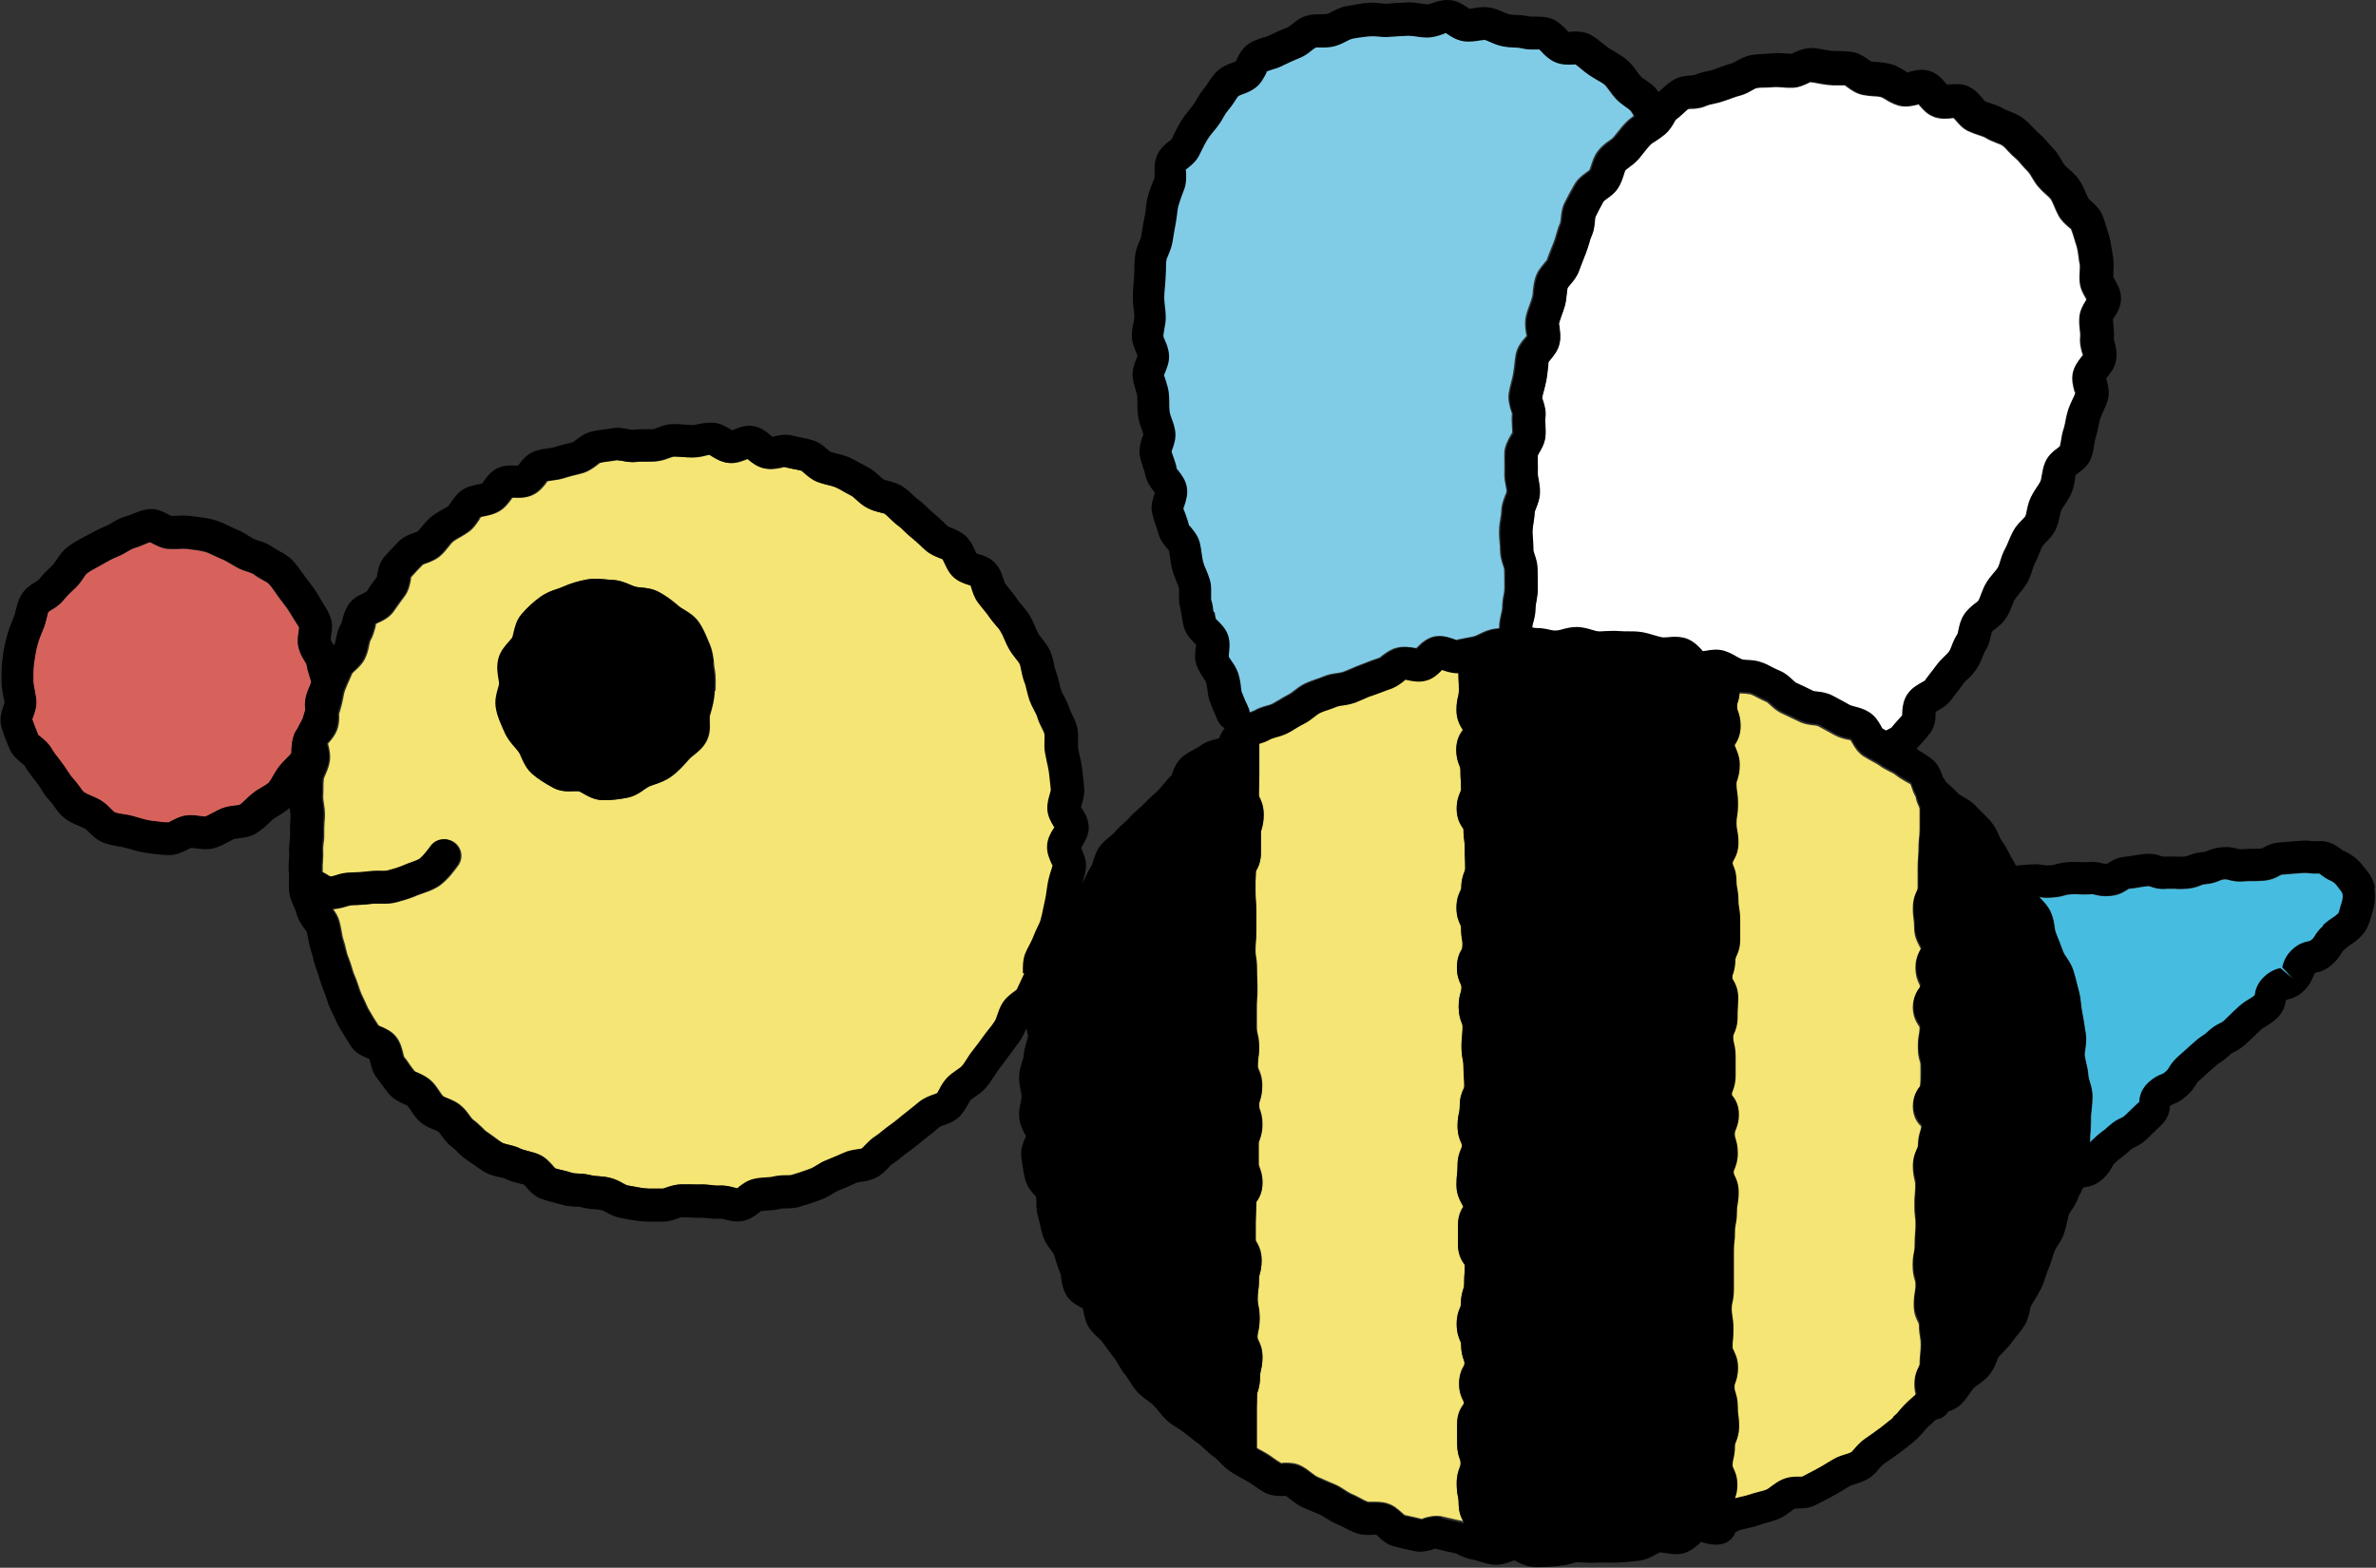 <?xml version="1.0" encoding="UTF-8"?><svg id="_レイヤー_2" xmlns="http://www.w3.org/2000/svg" viewBox="0 0 108.94 71.89"><rect x="0" y="0" width="108.94" height="71.89" fill="#333333" stroke="none"/><defs><style>.cls-1,.cls-2,.cls-3,.cls-4,.cls-5,.cls-6{stroke-width:0px;}.cls-2{fill:#46bde0;}.cls-3{fill:#d7625c;}.cls-4{fill:#80cce7;}.cls-5{fill:#fff;}.cls-6{fill:#f5e574;}</style></defs><g id="character"><g id="hachi"><path class="cls-5" d="m76.82,5.5s-.05.09-.08.14c-.09.16-.21.36-.41.53-.13.11-.26.2-.4.29-.11.07-.21.13-.27.19-.11.12-.21.24-.31.37-.07.09-.14.18-.21.26-.15.17-.32.3-.45.4-.07.05-.17.12-.19.16-.02.03-.05.14-.07.21-.05.17-.12.38-.25.58-.15.24-.36.39-.52.5-.05.04-.13.09-.15.12-.12.22-.26.47-.38.73,0,.02-.02.12-.02.19-.02.19-.04.43-.15.67-.05.11-.08.24-.12.36-.04.15-.09.31-.15.45l-.06.15c-.08.21-.17.43-.25.65-.1.27-.27.47-.4.62-.04.05-.1.12-.12.15-.02.07-.03.18-.04.29-.02.19-.04.37-.09.55-.04.15-.09.3-.15.44-.05.13-.09.25-.12.38,0,.01.02.11.03.17.03.19.07.45,0,.72-.07.32-.26.55-.4.72-.04.05-.08.09-.11.14,0,.07-.02.21-.03.35-.02.15-.03.3-.06.45-.03.16-.07.32-.11.48-.03.12-.07.25-.09.37,0,.02.03.08.05.14.06.19.14.46.1.76-.01.1,0,.21,0,.31.01.19.02.38,0,.56-.03.3-.17.54-.27.71-.03.05-.07.11-.08.16,0,.09,0,.22,0,.34,0,.17,0,.33,0,.5,0,.05.02.16.04.26.03.17.07.38.06.62-.02.27-.1.49-.17.67-.03.07-.06.16-.07.2,0,.17-.03.34-.06.52-.02.12-.04.23-.04.35,0,.13,0,.26.02.38.01.17.03.33.02.49,0,.04.04.15.06.22.06.18.13.4.13.66,0,.19,0,.37,0,.55v.33c0,.2-.02.4-.06.59-.02.1-.04.19-.04.28,0,.26-.05.48-.1.66-.02.07-.05.18-.05.22,0,.01,0,.03,0,.04.07.01.14.02.22.03.25,0,.46.04.63.09.18.05.31.03.48-.02.2-.06.45-.12.72-.12.26,0,.49.08.68.13.11.03.22.07.29.07.12,0,.23,0,.35-.01.21-.01.42-.02.63,0,.12.01.25.01.37.01h0c.2,0,.41,0,.61.03.21.03.41.09.61.15.11.03.23.07.34.09.06.01.17,0,.28,0,.2-.02.45-.04.72.02.38.08.63.34.81.53.03.03.06.06.08.09.04,0,.1-.01.14-.02.22-.04.51-.09.83,0,.23.07.42.18.58.27.09.05.18.1.24.12.04.01.15.02.24.03.19.01.42.03.66.11.18.06.35.15.52.24.1.05.2.1.3.14.27.11.46.29.6.42.05.04.12.11.15.13.27.12.53.24.8.38.03,0,.13.02.19.03.2.03.45.06.7.19.29.15.54.29.79.43.04.02.15.05.23.07.19.05.42.11.64.25.28.17.43.43.54.61.03.05.06.1.09.15.04.02.1.05.16.09.03-.01.06-.03.09-.05.06-.03.15-.07.17-.09.07-.09.17-.21.27-.32.08-.08.15-.17.23-.26,0-.04,0-.08,0-.12.02-.25.04-.59.27-.89.18-.24.42-.37.59-.47.06-.03.14-.08.17-.1.06-.09.15-.2.23-.31.1-.12.19-.25.29-.38.11-.15.24-.29.38-.42.08-.08.16-.15.22-.24.04-.05.08-.16.12-.26.06-.16.14-.36.27-.55,0-.02.03-.11.04-.18.04-.2.1-.45.25-.69.15-.23.34-.38.49-.5.06-.04.14-.11.17-.14.05-.09.09-.19.12-.29.07-.18.14-.36.24-.53.09-.16.21-.3.33-.44.07-.09.15-.17.21-.27.03-.06.07-.16.1-.28.05-.17.11-.36.22-.56.06-.11.11-.23.16-.35.06-.16.13-.31.21-.46.12-.23.29-.4.42-.53.05-.05.13-.13.15-.17.02-.04.04-.16.06-.25.03-.17.08-.39.18-.6.08-.16.17-.31.27-.46.06-.1.13-.19.18-.29.02-.05.04-.16.06-.27.03-.17.06-.38.15-.59.13-.33.39-.52.58-.66.04-.03.07-.05.1-.08.02-.08.03-.17.05-.26.03-.19.06-.37.12-.54.04-.12.07-.26.09-.39.03-.16.06-.31.11-.46.05-.17.13-.34.21-.51.05-.1.1-.2.13-.3-.01.01-.03-.04-.05-.1-.05-.21-.13-.49-.07-.8.07-.32.25-.55.38-.72.03-.04.07-.08.1-.13-.02.02-.04-.06-.06-.12-.05-.19-.11-.42-.08-.69.01-.12,0-.23-.02-.35-.02-.17-.03-.33-.02-.5.01-.34.17-.61.29-.8.01-.02.03-.05.04-.07-.02-.03-.04-.06-.05-.09-.1-.17-.23-.4-.26-.69-.02-.18-.01-.37,0-.55,0-.11.02-.23,0-.28-.03-.13-.05-.26-.06-.39-.02-.14-.04-.29-.08-.43l-.06-.19c-.06-.2-.12-.41-.2-.61,0,0-.07-.06-.12-.1-.15-.13-.33-.29-.46-.53-.07-.13-.13-.27-.19-.41-.06-.13-.1-.25-.16-.33-.04-.06-.13-.14-.22-.22-.13-.11-.25-.23-.36-.36-.11-.13-.2-.28-.29-.43-.06-.11-.12-.2-.17-.25-.1-.1-.19-.2-.28-.3-.09-.11-.18-.22-.29-.31-.12-.1-.24-.22-.35-.34-.09-.1-.18-.2-.26-.25-.05-.04-.16-.08-.27-.12-.18-.07-.35-.14-.51-.24-.06-.04-.17-.07-.28-.11-.18-.06-.35-.12-.52-.2-.26-.13-.43-.34-.56-.49-.03-.03-.06-.07-.09-.1-.03,0-.07,0-.1.01-.22.02-.52.05-.82-.07-.31-.12-.5-.35-.64-.51-.02-.02-.03-.04-.05-.06-.02,0-.04.01-.06.02-.23.05-.54.13-.88.03-.23-.07-.42-.18-.57-.27-.07-.04-.16-.1-.2-.11-.12-.03-.23-.04-.35-.04-.17-.01-.33-.03-.49-.06-.3-.06-.52-.22-.69-.34-.05-.03-.09-.07-.14-.1-.08,0-.21,0-.33,0-.15,0-.3,0-.45-.02-.15-.02-.3-.04-.44-.07-.13-.02-.26-.05-.38-.06.01,0-.07.04-.13.07-.17.08-.41.19-.7.19-.16,0-.31,0-.46-.02-.12,0-.24-.02-.35-.01-.13.01-.26.02-.4.02-.14,0-.28,0-.42.03-.03,0-.14.06-.2.1-.14.08-.32.18-.54.24-.2.05-.38.12-.57.19l-.18.06c-.16.06-.32.09-.48.13-.12.02-.23.05-.3.08-.25.12-.49.14-.69.15-.06,0-.13,0-.18.02-.04.03-.13.11-.23.21-.12.11-.23.21-.36.3Z"/><path class="cls-2" d="m107.31,41.66c.02-.08.04-.16.07-.24.06-.17.07-.29.04-.43,0-.04-.07-.12-.16-.24l-.1-.13c-.1-.13-.16-.17-.31-.24-.17-.07-.3-.17-.41-.25-.03-.02-.06-.05-.09-.07-.25.01-.4,0-.52-.02-.09-.01-.15-.02-.29,0l-.89.07q-.06,0-.13.05c-.18.1-.38.2-.73.23-.26.02-.4.02-.53.02-.09,0-.18,0-.36.01-.33.03-.53-.02-.72-.07-.08-.02-.1-.03-.18-.02-.1,0-.12.02-.21.05-.13.05-.32.14-.66.17-.1,0-.13.02-.21.05-.13.05-.32.14-.66.16-.27.02-.41.02-.55,0-.09,0-.17,0-.34,0-.38.04-.62-.05-.76-.1-.08-.03-.08-.03-.13-.02-.18.02-.27.03-.36.05-.13.02-.26.05-.51.07-.2.13-.44.3-.86.33-.35.03-.56-.02-.69-.06-.08-.02-.11-.03-.2-.02-.28.02-.42.01-.56,0-.08,0-.16-.01-.32,0-.15.01-.23.03-.3.05-.14.04-.28.08-.57.1-.3.03-.47,0-.6-.02.02.03.05.05.07.08.14.15.32.33.44.58.12.25.16.5.19.7.01.1.03.21.05.26.13.3.24.6.35.9.02.06.08.15.14.24.11.16.25.37.33.63.07.22.13.45.18.68l.07.26c.05.2.08.41.1.62.01.12.02.23.05.35.05.23.08.47.12.71l.04.25c.04.27,0,.52-.02.72-.02.1-.03.21-.03.26.01.11.04.21.06.32.05.21.1.42.11.63,0,.06.03.16.06.26.06.19.13.43.13.7,0,.2-.02.4-.04.59-.01.11-.02.22-.03.33v.3c-.01.21-.02.42-.04.62,0,.09,0,.19,0,.29.05-.06.1-.11.17-.18.19-.18.3-.26.4-.34.08-.06.15-.11.29-.24.25-.24.45-.32.58-.38.08-.04.1-.05.18-.12.15-.14.23-.22.3-.29.08-.09.17-.17.35-.33,0-.19.05-.55.41-.88.25-.23.44-.32.62-.39.08-.03.1-.04.16-.1.09-.09.12-.12.17-.2.07-.12.18-.28.41-.5.18-.17.27-.24.36-.32.08-.07.16-.14.31-.28.21-.19.32-.27.44-.35.07-.05.14-.1.27-.21.23-.21.39-.3.56-.38.08-.04.11-.05.19-.13.15-.14.23-.22.3-.29.08-.09.17-.17.35-.33.23-.22.4-.31.52-.37.08-.04.12-.07.22-.16.03-.2.1-.53.44-.85.3-.28.57-.35.73-.39l.6.51-.51-.55c.06-.22.14-.52.46-.81.32-.3.63-.36.8-.39.14-.09.16-.13.21-.2.09-.15.19-.3.41-.5.21-.19.33-.27.45-.35.07-.05.14-.09.26-.2.02-.03.06-.15.08-.24Z"/><path class="cls-6" d="m87.44,64.33c.14-.12.26-.24.4-.36-.04-.13-.07-.28-.07-.49,0-.42.13-.67.21-.81l.03-.1c0-.27.02-.41.03-.54.01-.09.02-.19.02-.37,0-.17-.01-.25-.03-.34-.02-.14-.05-.29-.05-.57l-.03-.1c-.08-.15-.21-.39-.21-.81,0-.29.03-.44.05-.59.01-.08.03-.16.03-.32,0-.13-.01-.17-.04-.26-.04-.14-.09-.32-.09-.65,0-.3.03-.45.06-.6.02-.08.03-.16.03-.31,0-.26.01-.39.02-.51,0-.1.02-.2.02-.4s0-.29-.02-.38c-.01-.13-.03-.26-.03-.53s0-.38.02-.51c0-.1.02-.2.02-.4,0-.13-.01-.18-.03-.27-.03-.13-.08-.32-.08-.64,0-.41.13-.65.2-.8l.03-.11c0-.35.07-.55.11-.69.03-.09.04-.11.04-.22-.14-.13-.38-.41-.38-.91s.21-.76.33-.91c.02-.23.02-.35.02-.47v-.44c0-.13,0-.17-.03-.25-.05-.17-.09-.35-.09-.66,0-.29.02-.43.05-.58.01-.08.03-.17.03-.33-.12-.18-.31-.45-.31-.91s.21-.76.32-.9q.02-.06-.01-.13c-.07-.14-.19-.38-.19-.79,0-.44.16-.69.25-.85-.1-.22-.31-.5-.31-.97,0-.18-.01-.27-.02-.35-.02-.14-.04-.28-.04-.56,0-.39.11-.63.18-.77q.04-.08.04-.13v-.91c0-.26.01-.38.02-.51,0-.1.02-.2.02-.4,0-.27.02-.4.03-.54.01-.09.02-.18.02-.37,0-.22,0-.33,0-.44,0-.12,0-.24,0-.47q0-.06-.04-.13c-.04-.09-.11-.23-.14-.43-.09-.15-.14-.3-.18-.42-.02-.06-.04-.12-.06-.16-.03-.02-.14-.07-.24-.13-.15-.09-.3-.18-.44-.29-.08-.07-.18-.11-.28-.16-.16-.08-.33-.17-.47-.28-.1-.07-.2-.12-.31-.18-.14-.08-.28-.15-.42-.24-.25-.17-.4-.41-.5-.59-.03-.05-.06-.1-.09-.15,0,.01-.1-.02-.18-.03-.17-.04-.38-.1-.59-.22-.23-.13-.47-.26-.71-.39-.05-.02-.15-.04-.22-.04-.19-.02-.42-.05-.66-.17-.25-.12-.5-.24-.76-.36-.25-.11-.42-.27-.56-.4-.05-.04-.12-.11-.15-.13-.13-.05-.28-.13-.42-.2-.11-.06-.22-.12-.34-.16-.04-.01-.16-.02-.24-.03-.08,0-.18-.01-.28-.02-.02.18-.04.34-.08.46-.03.08-.04.12-.04.23,0,.09,0,.11.04.2.05.14.12.34.12.69,0,.45-.18.72-.28.86.09.24.24.49.24.92,0,.34-.07.55-.11.68-.03.08-.04.11-.04.21,0,.17.01.25.03.33.02.14.04.28.04.56s-.02.42-.04.56c-.01.08-.03.16-.03.33,0,.15.01.2.03.29.03.16.06.32.06.6,0,.43-.15.68-.24.83-.03.13-.02.13,0,.21.07.18.15.39.15.73,0,.14.01.19.03.29.03.13.06.3.06.6,0,.16.01.23.03.31.03.14.05.29.05.58,0,.24,0,.36,0,.48,0,.1,0,.21,0,.42,0,.4-.12.64-.19.78l-.03.11c0,.31-.05.49-.1.66-.03.09-.04.12-.04.23.12.21.27.46.27.89,0,.25,0,.37-.02.49,0,.1-.01.2-.01.4,0,.39-.11.62-.17.76q-.03.07-.03.13c0,.14.01.18.03.27.03.13.07.31.07.62v.43c0,.12,0,.23,0,.46,0,.36-.08.57-.13.7-.03.08-.04.1-.04.19.13.15.32.43.32.89,0,.35-.08.56-.16.74q-.03.08-.03.15c0,.11,0,.15.04.23.05.17.1.35.1.66,0,.34-.07.55-.15.73-.03.08-.04.09-.04.16l.03.11c.07.14.2.38.2.79,0,.29-.02.43-.05.57-.01.08-.03.16-.03.32,0,.3-.03.45-.06.6-.02.07-.03.15-.03.3,0,.27-.02.4-.03.53-.01.09-.02.18-.02.36,0,.21,0,.31,0,.42,0,.12,0,.24,0,.47v.89c0,.31-.05.48-.07.61-.02.09-.03.14-.03.28,0,.16.01.24.03.32.03.14.05.29.05.58,0,.25-.01.38-.02.51,0,.1-.02.19-.02.39.11.23.25.48.25.89,0,.35-.07.55-.12.69-.03.08-.04.11-.04.21,0,.1,0,.13.04.22.04.13.11.34.11.68,0,.17.01.26.02.35.02.14.04.27.04.54,0,.34-.07.55-.15.73-.03.08-.04.09-.04.16,0,.32-.05.5-.08.64-.02.09-.03.13-.03.26t.03.12c.07.14.19.38.19.78,0,.27-.05.45-.11.61.1-.03.2-.05.29-.07.12-.02.24-.05.35-.09.15-.05.29-.09.44-.13.12-.03.25-.07.37-.11.05-.02.14-.09.22-.15.13-.1.3-.22.5-.31.27-.12.54-.13.73-.13.06,0,.12,0,.18,0,.19-.1.41-.21.63-.33l.09-.05c.14-.07.28-.16.41-.24.11-.07.21-.13.32-.19.19-.11.39-.17.55-.22.1-.03.21-.06.25-.09.03-.02.11-.11.16-.17.11-.13.26-.3.46-.44.23-.16.47-.32.69-.49.2-.15.39-.3.58-.46l.08-.07c.08-.06.14-.15.21-.23.12-.14.23-.28.37-.39Z"/><path class="cls-6" d="m67.12,69.81l-.03-.09c-.08-.15-.21-.4-.21-.81,0-.15-.01-.21-.03-.31-.03-.13-.06-.3-.06-.61,0-.34.07-.55.14-.73.03-.08.04-.1.04-.19,0-.1,0-.13-.04-.21-.05-.14-.12-.34-.12-.7v-.91c0-.47.2-.75.31-.9v-.12c-.09-.15-.22-.39-.22-.81s.13-.67.22-.81l.03-.1c0-.1,0-.12-.04-.2-.05-.14-.12-.35-.12-.71,0-.07,0-.07-.04-.15-.08-.19-.16-.4-.16-.76s.07-.55.15-.74c.03-.08.04-.09.04-.17,0-.35.07-.55.11-.69.03-.09.04-.11.04-.22,0-.25,0-.37.02-.5,0-.1.01-.2.01-.41-.12-.18-.31-.45-.31-.91,0-.22,0-.33,0-.44,0-.12,0-.24,0-.47,0-.44.15-.69.25-.84-.1-.22-.32-.49-.32-.98,0-.27.01-.4.03-.54.01-.09.02-.19.02-.37,0-.35.08-.56.16-.75.04-.08.04-.09.04-.16s0-.07-.04-.15c-.08-.19-.16-.4-.16-.75,0-.31.04-.48.07-.61.02-.09.03-.15.03-.3,0-.36.08-.58.17-.77q.04-.08.04-.14c0-.19,0-.29-.02-.39-.01-.13-.02-.26-.02-.52,0-.15-.01-.2-.03-.3-.03-.13-.06-.3-.06-.61,0-.27.01-.4.03-.54.01-.09.02-.19.02-.37,0-.08,0-.09-.04-.18-.07-.18-.14-.39-.14-.73s.05-.51.09-.65c.02-.09.04-.13.04-.26q0-.07-.04-.15c-.09-.19-.17-.4-.17-.76,0-.44.15-.69.24-.84.03-.23.02-.31,0-.4-.02-.14-.05-.29-.05-.58q0-.07-.04-.15c-.08-.19-.17-.4-.17-.76,0-.39.11-.63.18-.77q.04-.08.04-.13c0-.34.07-.55.14-.73.03-.08.04-.09.04-.17,0-.21,0-.31-.01-.41,0-.12-.01-.25-.01-.5,0-.17-.01-.26-.02-.35-.02-.14-.04-.28-.04-.56-.12-.18-.31-.45-.31-.91,0-.35.08-.57.16-.75.04-.08.04-.08.04-.15,0-.2,0-.3-.01-.4,0-.13-.02-.25-.02-.51,0-.08,0-.09-.04-.17-.07-.18-.15-.39-.15-.74,0-.47.2-.75.31-.9-.1-.18-.3-.45-.3-.91,0-.32.05-.51.08-.64.02-.09.03-.13.03-.26,0-.2,0-.31-.01-.41,0-.1-.01-.22-.01-.4-.28.02-.52-.06-.7-.13l-.05-.02-.03.03c-.17.16-.39.39-.74.47-.29.07-.56.02-.76-.02-.06-.01-.12-.03-.17-.03h0s-.05.06-.1.1c-.15.12-.35.26-.61.34-.15.05-.29.1-.43.16-.12.05-.24.09-.36.13-.14.05-.27.1-.4.16-.13.06-.25.11-.38.16-.21.08-.41.11-.57.13-.1.02-.21.03-.26.05-.14.06-.28.11-.43.16-.12.04-.25.08-.37.14-.06.03-.15.1-.24.17-.15.12-.3.23-.46.31-.14.07-.28.15-.41.23-.11.06-.21.13-.32.19-.2.11-.4.17-.57.21-.09.02-.2.05-.24.08-.19.11-.37.17-.53.22,0,.05,0,.1,0,.14,0,.12,0,.24,0,.47s0,.35,0,.47c0,.1,0,.21,0,.41,0,.24,0,.36-.01.49,0,.1-.01.2-.01.4l.03.1c.07.14.19.38.19.78,0,.3-.04.48-.09.65-.03.09-.03.12-.03.23v.89c0,.42-.15.67-.23.82l-.02.5v.46c0,.2.01.3.02.4,0,.12.02.25.02.49,0,.21,0,.32,0,.42,0,.12,0,.23,0,.47,0,.25-.01.38-.02.51,0,.09-.02.19-.02.38,0,.17.01.25.03.33.02.14.04.28.04.56,0,.2,0,.3.01.4,0,.12.01.24.01.49s0,.37-.02.49c0,.1-.01.2-.01.4,0,.21,0,.32,0,.42,0,.12,0,.23,0,.47,0,.13.01.17.03.26.03.13.08.31.08.63,0,.27-.02.41-.04.54-.01.09-.02.17-.02.35q0,.06.03.13c.07.14.17.37.17.76,0,.31-.05.5-.1.67-.03.08-.04.11-.04.22s0,.13.04.22c.04.13.11.33.11.67s-.08.56-.13.7c-.03.08-.04.1-.04.19v.89c0,.08,0,.09.03.17.07.18.14.38.14.72,0,.45-.18.72-.28.86l-.03.91c0,.21,0,.31,0,.41,0,.12,0,.24,0,.47.12.21.27.46.27.89,0,.3-.04.48-.09.65-.02.09-.03.12-.03.24,0,.27-.02.41-.04.55-.01.09-.02.17-.02.34,0,.15.02.23.03.3.03.15.06.3.06.59s-.04.49-.07.62c-.02.09-.03.14-.03.27l.03.1c.07.14.2.38.2.79,0,.32-.05.5-.08.63-.02.09-.03.13-.03.26,0,.31-.05.49-.1.66-.03.09-.04.12-.04.24,0,.24,0,.36-.01.48,0,.1,0,.21,0,.41v.9s0,.6,0,.6c.01,0,.02.01.03.02.13.07.26.14.38.21.12.07.24.15.36.24.12.08.24.17.37.24-.03-.03.09-.03.18-.03.21,0,.47.01.73.15.17.09.32.2.47.32.09.07.18.14.25.17.18.08.36.16.55.24l.24.1c.17.07.33.17.48.27.1.07.2.13.27.16.15.06.3.14.45.22.11.06.22.12.33.16.02,0,.12,0,.19,0,.19,0,.44-.01.7.07.3.09.5.28.66.42.05.04.09.09.14.12.12.03.29.06.46.1l.33.08s.05-.03.11-.05c.21-.06.49-.13.8-.07.13.03.26.06.39.09.15.04.3.07.45.1.06.01.11.03.17.05Z"/><path class="cls-4" d="m56.26,29.11c.1.31.07.6.04.81,0,.06-.02.12-.01.17.01.02.07.11.14.21.1.15.2.31.28.51.09.26.12.49.14.68,0,.07,0,.14.03.2.11.29.14.36.19.46.04.08.07.16.15.34.02.06.03.12.03.18.08-.03.18-.06.22-.08.22-.13.44-.19.61-.24.09-.02.19-.05.24-.08l.28-.16c.16-.1.32-.19.49-.28.08-.04.15-.1.23-.16.14-.11.31-.24.52-.34.17-.08.35-.14.52-.2.11-.04.22-.07.32-.12.22-.09.44-.13.62-.15.1-.02.2-.03.26-.05.11-.04.21-.09.32-.13.17-.07.34-.15.51-.21.1-.04.21-.08.31-.12.17-.07.35-.13.53-.19.02,0,.1-.07.15-.11.16-.12.37-.28.65-.35.31-.08.59-.03.8,0,.03,0,.07.01.1.02.02-.02.04-.04.06-.06.16-.16.41-.4.77-.48.35-.07.64.04.86.11.05.02.11.04.16.05.04-.02.15-.04.26-.06.16-.03.32-.06.48-.09.04-.02.09-.03.13-.04.05-.02.11-.05.17-.08.2-.1.45-.22.76-.25l.15-.02s0-.01,0-.02c0-.25.05-.46.09-.64.02-.1.05-.2.05-.26,0-.19.02-.39.06-.58.02-.1.04-.2.04-.31v-.32c0-.19-.01-.38-.01-.57,0-.03-.03-.13-.06-.2-.06-.19-.13-.42-.13-.7,0-.11,0-.23-.02-.35-.02-.18-.03-.37-.02-.55,0-.18.03-.36.06-.54.02-.11.04-.23.04-.35.01-.27.1-.5.17-.68.03-.07.07-.17.07-.21,0-.05-.02-.15-.04-.25-.03-.18-.08-.4-.06-.65,0-.11,0-.23,0-.34,0-.19,0-.37,0-.56.03-.31.17-.55.27-.73.03-.05.08-.13.09-.16,0-.07,0-.17-.01-.27-.01-.2-.02-.4,0-.6,0-.02-.03-.08-.05-.14-.06-.2-.14-.48-.1-.79.03-.18.07-.36.12-.54.03-.11.06-.23.08-.34.02-.12.03-.24.05-.36.02-.18.04-.36.07-.54.07-.34.26-.58.41-.75.04-.04.08-.08.1-.13-.02.02-.03-.06-.04-.12-.03-.2-.07-.47,0-.76.04-.18.11-.36.17-.53.04-.11.08-.22.11-.33.03-.1.03-.2.04-.3.02-.21.05-.41.11-.6.09-.3.28-.51.41-.67.04-.05.1-.12.12-.15.07-.22.17-.45.26-.68l.06-.15c.04-.1.07-.21.1-.32.05-.19.11-.37.19-.55,0-.03.02-.13.03-.2.02-.21.04-.46.17-.72.14-.28.29-.56.44-.82.16-.28.39-.45.56-.57.05-.04.13-.09.15-.12,0-.02.04-.12.07-.2.06-.19.13-.43.3-.65.16-.22.36-.37.52-.48.07-.05.16-.11.19-.15l.18-.22c.13-.17.27-.34.42-.49.11-.11.23-.2.34-.28-.05-.08-.09-.16-.15-.24-.03-.04-.14-.12-.23-.18-.16-.11-.31-.22-.44-.36-.11-.12-.21-.25-.31-.39-.08-.11-.16-.22-.22-.27-.1-.09-.22-.15-.35-.22-.13-.07-.25-.15-.37-.23-.12-.08-.23-.17-.35-.27-.11-.09-.21-.18-.33-.25.02.02-.04.03-.1.03-.21,0-.51.02-.8-.11-.26-.12-.44-.3-.58-.45-.04-.05-.11-.12-.14-.14,0,.01-.17.01-.28.01-.16,0-.35,0-.56-.06-.07-.02-.19-.03-.32-.03-.18,0-.36-.02-.54-.06-.22-.04-.4-.13-.55-.19-.1-.05-.21-.09-.27-.1-.04,0-.16.01-.25.03-.17.03-.39.07-.64.04-.33-.03-.58-.19-.76-.31-.05-.03-.1-.07-.15-.09.03.02-.06.05-.12.07-.19.07-.45.15-.71.15-.18,0-.36-.03-.54-.05-.11-.02-.22-.04-.33-.03-.29.01-.58.03-.86.05-.19.02-.39,0-.58-.02-.11-.01-.23-.03-.29-.02h-.11c-.25.05-.5.08-.74.13-.05,0-.16.07-.25.11-.15.08-.33.17-.55.23-.23.06-.45.06-.63.06-.08,0-.2,0-.23,0-.03.01-.13.09-.2.14-.14.11-.31.24-.52.33-.26.11-.51.22-.76.34-.16.08-.34.14-.52.2-.1.03-.22.07-.27.1.03-.01,0,.05-.02.1-.09.19-.22.44-.47.63-.2.16-.42.24-.59.3-.06.02-.16.06-.19.08-.04.04-.11.14-.18.25-.09.14-.19.28-.3.41-.08.09-.14.2-.21.31-.08.13-.15.25-.24.38-.07.1-.15.2-.23.29-.09.12-.19.23-.27.36-.1.16-.18.33-.26.49l-.12.24c-.14.27-.35.45-.51.57-.04.03-.09.07-.12.1.03-.01.03.06.03.12,0,.19.02.45-.07.72-.04.12-.08.23-.13.35-.06.15-.11.29-.15.45-.03.12-.04.25-.06.37-.02.16-.04.31-.07.47-.06.27-.1.54-.14.81-.04.25-.12.45-.19.6-.04.09-.08.2-.09.25-.02.14-.02.28-.02.42,0,.15,0,.29-.02.44l-.02.28c-.02.19-.03.39-.04.59,0,.12.01.24.03.36.02.17.04.34.04.51,0,.19-.03.38-.07.58-.02.12-.04.23-.04.3,0,.02.04.12.07.18.08.18.17.41.19.68.02.31-.09.58-.17.77-.02.06-.05.11-.06.17,0,.01.04.12.08.23.05.17.12.36.14.58.02.16.02.33.02.49,0,.13,0,.26.02.38,0,.07.05.18.09.29.07.19.13.37.16.56.05.32-.04.6-.11.8-.02.06-.04.12-.05.17.02.05.06.16.09.26.06.17.12.35.15.53.01,0,.05.05.09.1.13.17.3.4.36.7.07.34-.03.64-.1.86-.02.06-.04.11-.05.17.02.04.06.16.11.28.05.16.11.32.15.48,0-.02.06.06.1.1.13.16.31.38.39.68.04.17.07.35.09.52.02.12.03.24.06.35.03.12.08.23.13.35.07.16.13.32.18.48.07.26.06.5.06.7,0,.07,0,.18,0,.21.05.18.08.37.11.56.01.11.02.21.06.31,0-.01.06.05.11.1.15.15.35.35.45.65Z"/><path class="cls-6" d="m47.28,43.3c.06-.1.11-.2.15-.32.05-.16.13-.32.21-.48.05-.1.11-.2.13-.31.05-.17.08-.34.12-.52l.07-.32c.04-.17.06-.34.09-.52l.05-.33c.03-.17.08-.34.13-.51.03-.11.07-.22.09-.33-.01.03-.04-.02-.06-.08-.09-.2-.21-.47-.19-.8.02-.33.18-.59.29-.77.01-.02.02-.04.04-.06-.01-.02-.02-.04-.03-.05-.12-.19-.28-.45-.29-.8,0-.26.06-.49.11-.67.02-.07.05-.16.05-.2-.02-.27-.05-.55-.09-.83-.02-.16-.06-.33-.1-.49-.03-.12-.05-.23-.07-.35-.04-.23-.03-.44-.03-.61,0-.09.01-.21,0-.26-.02-.07-.07-.18-.12-.29-.08-.17-.16-.33-.21-.5-.03-.11-.09-.21-.14-.31-.08-.15-.16-.31-.22-.47-.05-.15-.09-.31-.13-.47-.03-.12-.05-.24-.1-.35-.07-.17-.11-.37-.15-.56-.02-.11-.04-.22-.07-.28-.03-.06-.1-.16-.18-.25-.12-.15-.23-.3-.32-.46-.07-.14-.13-.28-.2-.42-.05-.12-.1-.24-.17-.35-.06-.1-.15-.19-.22-.29-.11-.12-.21-.25-.31-.39-.09-.14-.19-.26-.3-.39-.08-.09-.15-.19-.22-.28-.17-.22-.24-.45-.29-.64-.01-.04-.03-.09-.04-.13-.03-.01-.06-.02-.1-.03-.22-.07-.52-.16-.75-.42-.18-.19-.28-.41-.35-.58-.03-.06-.07-.16-.09-.18-.02,0-.1-.03-.16-.06-.18-.07-.41-.16-.61-.34-.09-.08-.18-.17-.27-.25-.11-.11-.23-.22-.35-.31-.12-.1-.24-.21-.35-.31-.09-.09-.18-.18-.28-.25-.14-.1-.27-.22-.4-.35-.08-.08-.16-.16-.25-.22-.03-.02-.14-.04-.22-.06-.17-.04-.39-.1-.6-.22-.19-.11-.34-.25-.47-.36-.08-.07-.16-.15-.21-.17-.11-.06-.22-.12-.33-.18-.14-.08-.28-.15-.42-.22-.11-.05-.22-.07-.33-.1-.16-.04-.33-.08-.48-.14-.26-.1-.44-.26-.59-.39-.05-.04-.13-.11-.16-.13-.11-.03-.24-.06-.38-.08-.15-.03-.3-.06-.44-.1,0,0-.07.03-.13.04-.2.04-.47.1-.76.03-.32-.07-.55-.26-.71-.39-.02-.02-.04-.03-.06-.05-.02,0-.05.02-.07.03-.21.08-.49.2-.82.16-.31-.04-.55-.18-.72-.29-.05-.03-.1-.07-.15-.09,0,0-.11.03-.2.05-.16.04-.35.08-.59.08-.14,0-.29-.01-.43-.02-.14-.01-.28-.02-.42-.02-.04,0-.15.04-.23.07-.16.06-.37.13-.6.15-.16.01-.31.01-.47.01-.13,0-.25,0-.38.01-.27.04-.51-.01-.7-.05-.06-.01-.16,0-.19-.03-.12.02-.27.04-.41.06-.14.02-.28.03-.42.07,0,0-.08.07-.14.11-.16.12-.36.27-.62.35-.13.04-.26.07-.39.1-.14.04-.29.07-.43.12-.21.07-.4.1-.57.12-.1.01-.22.03-.28.05.02,0-.02.05-.05.1-.13.16-.31.39-.6.52-.3.14-.6.13-.82.12-.03,0-.07,0-.1,0-.02.03-.05.07-.07.09-.12.16-.28.38-.53.53-.24.14-.48.19-.67.23-.06.01-.16.03-.19.04,0,0-.04.08-.08.14-.11.16-.24.37-.46.53-.14.1-.28.19-.43.27-.1.06-.2.11-.29.18-.08.07-.15.16-.22.25-.11.14-.22.27-.35.39-.22.2-.47.29-.66.36-.06.02-.15.05-.17.07-.17.17-.37.38-.56.6.03-.02.02.04.01.1-.04.21-.1.51-.3.77-.12.16-.24.32-.35.48l-.14.2c-.2.27-.47.41-.68.5-.05.02-.1.04-.14.07.02-.01,0,.1-.02.17-.05.17-.1.38-.22.58-.02.03-.04.15-.06.22-.03.17-.08.39-.19.61-.12.25-.3.41-.45.55-.05.04-.12.11-.14.14l-.08.19c-.09.19-.17.38-.25.58-.04.11-.06.22-.08.34-.03.17-.07.33-.12.5-.02.08-.04.15-.07.23.01.19.01.39-.05.62-.09.33-.3.57-.45.74,0,0,0,0-.01.01,0,.03.02.07.03.11.04.19.1.44.05.72-.04.23-.12.42-.19.58-.03.07-.08.17-.08.21-.02.14-.02.28-.02.41,0,.14,0,.27-.01.41,0,.06.01.17.03.28.03.18.05.36.05.54,0,.12,0,.24-.02.35,0,.15-.02.3-.01.46,0,.17,0,.33-.03.49-.01.11-.03.22-.02.33.01.17,0,.35-.01.53-.01.12-.02.23-.01.3,0,.05,0,.11,0,.17.13.06.24.13.33.19,0,.01.03.02.11.02.02,0,.12-.03.19-.05.18-.05.41-.12.68-.13.27,0,.55-.02.85-.06.16-.02.33-.02.5-.02.14,0,.27,0,.34-.01.23-.06.52-.14.77-.25.11-.05.24-.1.36-.14.14-.05.3-.11.37-.16.18-.14.36-.39.49-.57.24-.34.71-.42,1.05-.18.34.24.42.71.18,1.05-.2.28-.47.63-.8.89-.26.2-.55.3-.78.38-.09.03-.17.06-.25.09-.36.16-.73.26-1.01.34-.28.07-.54.07-.75.06-.1,0-.19,0-.28,0-.34.04-.67.06-.99.07-.07,0-.19.04-.3.07-.17.05-.36.1-.58.11.11.15.23.33.29.56.04.15.07.31.1.47.02.12.04.25.08.37.05.14.09.29.12.44.03.13.06.26.12.39.06.14.1.29.15.44.04.13.07.26.13.38.07.16.12.32.18.48.04.12.07.23.12.34.06.12.12.25.18.38.06.14.12.28.2.41.13.23.27.46.42.68.04.02.08.04.12.05.21.09.51.22.71.5.18.25.24.52.29.71.01.06.03.15.05.18.07.08.16.2.24.33.08.11.16.23.25.33,0,0,.1.04.16.07.18.08.41.19.61.38.16.15.26.32.36.46.06.09.13.19.17.23.02.02.13.06.2.09.17.07.39.15.59.32.19.15.32.33.42.47.05.07.12.17.16.19.14.1.27.22.4.35.08.08.16.17.26.23.12.08.23.16.35.25.12.09.24.18.37.25.04.02.16.05.24.07.17.04.39.09.6.2.06.03.18.06.3.09.18.05.36.09.53.17.28.13.47.34.6.49.04.05.08.1.13.14.08.03.22.06.36.09.15.04.29.07.43.12.05.02.17.02.27.03.17,0,.38.02.6.08.11.03.23.04.34.04.17.01.34.03.5.07.24.05.44.16.6.25.07.04.17.09.2.1l.29.05c.18.03.36.07.54.09.14.02.28.01.42.01.04,0,.08,0,.12,0,.1,0,.21,0,.31,0,.01,0,.11-.04.17-.06.18-.06.43-.14.69-.14h.34c.17.02.34.02.5.02.17,0,.35,0,.52.03.11.01.22.03.32.02.27-.02.51.04.7.09.06.02.16.04.19.04-.03,0,.01-.05.06-.08.17-.12.4-.3.71-.36.16-.03.33-.04.5-.06.12,0,.23-.01.35-.04.21-.05.41-.06.58-.06.11,0,.22,0,.28-.02.27-.08.54-.17.81-.27.11-.04.21-.1.31-.16.15-.09.3-.17.45-.24l.12-.05c.22-.09.44-.18.66-.28.23-.11.45-.14.63-.17.07-.01.19-.03.22-.04.03-.02.11-.1.16-.16.12-.13.28-.29.49-.42.11-.06.2-.15.3-.23.12-.1.25-.2.38-.29.12-.08.24-.18.35-.27.1-.09.21-.17.31-.25.21-.16.42-.33.62-.5.25-.21.48-.29.67-.35.06-.02.15-.05.18-.07,0-.01.06-.11.1-.18.09-.16.19-.35.36-.53.13-.13.29-.25.44-.35.09-.06.19-.13.23-.18.08-.09.15-.2.22-.31.09-.13.17-.27.27-.39.18-.22.34-.45.51-.68.07-.1.15-.2.23-.3.1-.12.19-.25.28-.38.04-.05.07-.16.11-.27.06-.18.13-.36.22-.52.15-.26.37-.43.54-.55.05-.04.1-.07.14-.11.1-.21.23-.47.34-.73h0s0-.09,0-.15c0-.2,0-.46.1-.73.06-.15.14-.3.22-.45Zm-14.5-11.62c-.02.43-.11.73-.18.99l-.05.17s0,.15,0,.22c.01.25.03.6-.15.93-.16.31-.41.5-.61.66-.07.05-.14.11-.19.17-.23.26-.48.55-.8.78-.26.19-.54.29-.77.37-.08.03-.17.06-.25.09-.05.02-.13.08-.21.13-.19.14-.46.32-.8.39-.3.05-.64.11-.99.11-.05,0-.1,0-.15,0-.36-.02-.65-.18-.86-.3-.07-.04-.17-.1-.21-.11-.03,0-.14,0-.22,0-.25.01-.6.03-.94-.15-.39-.21-.72-.43-.97-.64-.27-.23-.4-.52-.5-.76-.04-.09-.08-.19-.11-.23-.05-.07-.11-.14-.17-.21-.16-.18-.36-.41-.49-.71l-.07-.16c-.12-.27-.26-.58-.32-.92-.06-.35.02-.65.08-.9.02-.09.05-.2.06-.25,0-.05-.02-.15-.03-.24-.04-.24-.09-.56,0-.91.1-.35.32-.6.48-.78.05-.06.13-.14.15-.18.02-.04.04-.15.06-.22.05-.24.12-.58.37-.86.25-.28.55-.56.86-.79.26-.19.54-.29.79-.37.09-.03.18-.06.26-.1.33-.14.69-.25,1.09-.33.32-.06.61-.03.87,0,.09,0,.17.02.26.02.33.01.59.12.81.21.08.03.17.07.26.1.09.02.18.03.27.04.23.02.53.05.82.21.3.16.59.37.91.65.07.06.15.1.23.15.21.13.48.29.67.56s.32.58.43.84l.08.19c.13.3.16.59.19.84,0,.09.02.18.03.27.07.37.05.71.04,1.02Z"/><path class="cls-3" d="m13.11,34.81c.1-.1.2-.2.25-.28,0,0,0-.1,0-.17.01-.19.03-.44.13-.69.04-.1.1-.18.15-.26.04-.09.09-.18.13-.25.04-.08.09-.17.11-.22h0c.03-.13.07-.25.11-.37,0-.14-.02-.29,0-.45.03-.24.12-.45.19-.61.03-.07.08-.18.08-.22,0-.05-.04-.18-.08-.29-.05-.18-.1-.35-.13-.52,0-.02-.06-.12-.1-.18-.09-.15-.2-.34-.26-.57-.08-.29-.04-.56,0-.76,0-.06.02-.13.02-.19-.04-.08-.14-.22-.23-.37-.06-.1-.12-.19-.18-.29-.11-.19-.25-.36-.38-.54l-.11-.14c-.07-.09-.13-.18-.19-.27-.1-.14-.19-.28-.31-.4-.05-.05-.16-.11-.27-.17-.16-.08-.31-.17-.44-.28-.03-.02-.16-.06-.24-.09-.15-.05-.34-.11-.53-.22l-.19-.11c-.16-.1-.32-.2-.51-.27-.11-.05-.22-.1-.33-.15-.13-.06-.26-.13-.41-.17-.22-.06-.43-.08-.64-.11l-.16-.02c-.16-.02-.31-.01-.46,0-.11,0-.23,0-.34,0-.33,0-.6-.15-.8-.25-.04-.02-.08-.04-.11-.06-.08.02-.17.06-.27.1-.15.06-.31.13-.46.17-.07.02-.18.08-.3.15-.14.08-.29.17-.44.23-.25.1-.49.23-.73.37l-.23.13c-.16.09-.32.17-.47.28-.04.03-.11.13-.16.21-.09.13-.19.29-.35.44l-.13.12c-.15.15-.29.28-.43.45-.17.22-.38.35-.55.45-.06.03-.14.09-.16.11,0,.02-.04.15-.07.27-.04.17-.09.34-.15.5-.1.25-.21.5-.28.77-.07.27-.12.54-.15.81-.03.21-.03.42-.03.63v.19c0,.11.03.24.06.4.03.13.06.27.07.41.04.32-.06.6-.13.8-.02.05-.04.09-.05.14.06.21.15.42.24.63l.04.1s0,0,0,0c.01,0,.08.05.12.09.16.13.35.29.49.53.09.17.21.31.33.46l.15.2c.09.11.16.23.24.35.08.13.15.24.23.32.12.12.22.26.33.41.07.1.15.21.2.25.07.05.19.1.32.16.15.06.3.13.44.21.2.12.35.27.47.39.06.06.15.15.19.17.08.03.22.06.37.08.15.02.31.05.46.09l.24.07c.19.05.38.11.57.14.32.04.58.08.83.08,0,0,.08-.05.14-.08.17-.09.39-.2.67-.24.24-.03.46,0,.63.03.07.01.19.03.22.02.08-.02.21-.09.34-.16.13-.07.27-.14.4-.2.22-.09.44-.12.61-.14.08-.01.2-.03.24-.04.07-.04.18-.14.28-.24.11-.11.23-.22.35-.31.12-.09.26-.18.4-.26.12-.07.25-.15.31-.21.05-.05.12-.17.18-.28.09-.15.17-.3.28-.44.09-.12.2-.24.32-.35Z"/><path class="cls-1" d="m108.9,40.72c-.08-.42-.29-.7-.47-.91l-.08-.1c-.26-.33-.52-.53-.9-.7-.04-.02-.08-.05-.12-.08-.2-.15-.55-.4-1.03-.36-.15.01-.2,0-.29,0-.13-.02-.3-.04-.6-.01l-.89.07c-.35.03-.55.13-.73.23q-.07.04-.13.05c-.18.01-.27.01-.36.01-.13,0-.26,0-.53.02-.08,0-.1,0-.18-.02-.18-.05-.39-.1-.72-.07-.34.03-.53.11-.66.17-.08.03-.1.04-.21.05-.34.03-.53.11-.66.16-.08.03-.11.04-.21.05-.17.01-.25,0-.34,0-.14,0-.28-.01-.55,0-.06,0-.06,0-.14-.02-.14-.05-.38-.14-.76-.1-.26.02-.39.05-.51.07-.09.02-.18.03-.36.05-.42.04-.66.2-.86.33-.1,0-.11,0-.2-.02-.14-.04-.35-.09-.69-.06-.16.01-.24,0-.32,0-.14-.01-.28-.02-.56,0-.29.02-.43.06-.57.1-.07.02-.15.04-.3.05-.12.01-.16,0-.25-.01-.13-.02-.32-.06-.64-.03l-.65.05c-.05-.09-.09-.18-.14-.26-.07-.1-.12-.2-.17-.31-.1-.19-.2-.38-.33-.55-.04-.06-.09-.16-.14-.27-.08-.18-.18-.4-.35-.61-.13-.16-.28-.3-.43-.45-.09-.09-.18-.17-.26-.26-.19-.21-.41-.34-.59-.44-.09-.05-.19-.11-.23-.15-.19-.2-.39-.38-.57-.54-.04-.08-.08-.15-.14-.21,0-.01-.01-.03-.01-.04-.08-.22-.18-.52-.44-.75-.15-.13-.33-.24-.5-.35-.09-.05-.18-.1-.25-.17,0,0,.01,0,.02-.02.07-.09.15-.18.24-.27.12-.13.24-.27.35-.42.23-.29.25-.63.26-.87,0-.04,0-.07,0-.11.03-.02.06-.03.09-.05.18-.1.43-.24.62-.5l.23-.3c.11-.14.22-.28.32-.43.06-.08.13-.15.21-.22.15-.14.29-.29.4-.46.13-.19.21-.39.28-.56.04-.11.08-.21.12-.27.16-.24.22-.49.26-.69.02-.07.04-.17.05-.19.02-.03.11-.09.16-.14.16-.12.36-.28.51-.52.11-.17.18-.36.26-.55.04-.1.07-.2.13-.29.06-.09.13-.17.2-.26.13-.15.25-.31.35-.48.12-.2.18-.41.24-.58.03-.11.07-.21.1-.28.09-.16.16-.34.23-.51.04-.11.09-.22.14-.32.02-.03.1-.11.15-.17.14-.14.31-.31.44-.56.11-.23.16-.45.2-.64.02-.1.04-.2.06-.25.05-.1.11-.19.17-.28.11-.17.22-.33.3-.52.1-.23.14-.46.17-.64.02-.1.03-.22.01-.18.04-.04.09-.07.14-.11.19-.15.46-.34.59-.69.07-.19.11-.4.14-.61.02-.1.03-.21.06-.3.06-.18.1-.37.14-.56.02-.11.05-.23.08-.34.03-.1.08-.19.12-.29.09-.19.17-.38.23-.58.09-.34,0-.64-.05-.86-.01-.04-.02-.07-.03-.11.02-.03.05-.06.07-.09.14-.18.34-.42.39-.77.05-.3-.02-.58-.07-.78-.02-.06-.04-.16-.04-.18.02-.21,0-.43-.02-.64,0-.1-.02-.2-.03-.22.02-.05.05-.1.09-.15.13-.21.3-.5.29-.87-.01-.34-.16-.6-.27-.8-.03-.06-.07-.11-.08-.13-.01-.09,0-.18,0-.27.01-.19.03-.43-.02-.69-.02-.1-.03-.2-.05-.3-.03-.22-.07-.45-.13-.66l-.05-.17c-.08-.25-.15-.51-.25-.76-.13-.3-.35-.5-.51-.64-.05-.04-.12-.11-.13-.12-.05-.08-.08-.17-.12-.26-.08-.18-.16-.39-.31-.6-.14-.21-.32-.37-.46-.49-.07-.06-.15-.13-.21-.2-.06-.07-.1-.15-.14-.22-.1-.17-.22-.38-.41-.57-.07-.07-.14-.15-.2-.22-.14-.17-.29-.33-.47-.48-.07-.06-.14-.14-.21-.21-.14-.15-.29-.31-.5-.46-.21-.15-.42-.23-.6-.3-.09-.04-.19-.07-.27-.12-.21-.13-.42-.19-.6-.25-.1-.03-.19-.06-.25-.09-.04-.04-.08-.09-.12-.14-.14-.17-.33-.4-.64-.54-.32-.14-.63-.11-.86-.09-.04,0-.08,0-.12.01-.02-.02-.04-.05-.07-.08-.15-.18-.36-.43-.71-.54-.35-.12-.67-.04-.9.02-.06.01-.12.03-.09.05-.05-.01-.14-.07-.22-.12-.16-.1-.36-.22-.61-.28-.2-.05-.4-.07-.6-.09-.1,0-.2-.01-.27-.02-.03-.01-.1-.06-.15-.1-.17-.12-.41-.29-.73-.34-.2-.03-.41-.04-.61-.04-.11,0-.21,0-.31-.01-.11-.01-.22-.03-.33-.05-.2-.04-.4-.07-.59-.08-.33,0-.6.11-.8.2-.05.02-.11.05-.12.06-.11,0-.21,0-.31-.01-.21-.02-.41-.03-.61,0-.1,0-.21.01-.31.02-.21,0-.42.02-.62.05-.28.05-.5.17-.68.27-.07.04-.16.09-.19.1-.25.07-.48.15-.71.24l-.16.06c-.09.03-.18.05-.27.07-.18.04-.4.08-.61.18-.03,0-.12.02-.19.02-.21.02-.5.04-.78.21-.21.12-.37.28-.52.41-.05.05-.11.09-.16.14-.02-.02-.03-.05-.04-.07-.17-.22-.38-.37-.55-.48-.08-.05-.16-.1-.22-.17-.07-.07-.12-.15-.18-.23-.12-.17-.26-.36-.47-.54-.17-.14-.37-.26-.57-.38-.09-.05-.18-.1-.27-.16-.08-.06-.16-.12-.24-.19-.18-.15-.36-.29-.56-.4-.31-.17-.64-.16-.88-.15-.06,0-.13.01-.12.03-.05-.03-.09-.08-.13-.13-.16-.16-.37-.38-.69-.5-.27-.09-.53-.09-.73-.09-.09,0-.2,0-.25,0-.23-.06-.45-.07-.64-.08-.1,0-.21,0-.31-.03-.05-.01-.15-.05-.24-.09-.18-.08-.4-.18-.67-.22-.26-.04-.5,0-.69.03-.1.02-.21.03-.19.04-.05-.02-.1-.06-.15-.09-.2-.13-.47-.31-.84-.32-.3-.01-.54.07-.74.14-.07.02-.17.06-.2.06-.11,0-.22-.02-.32-.04-.2-.03-.41-.06-.61-.05-.32.01-.63.03-.93.06-.1,0-.19,0-.29-.02-.19-.02-.41-.05-.65-.01h-.11c-.28.05-.56.09-.83.14-.27.05-.49.17-.66.26-.08.04-.18.09-.23.1-.05.01-.16.01-.25.01-.2,0-.45,0-.71.08-.28.09-.48.25-.64.38-.06.05-.15.12-.18.13-.3.12-.59.25-.87.39-.08.04-.18.07-.27.09-.19.06-.42.13-.64.27-.31.2-.46.49-.56.7-.03.05-.05.11-.04.11-.03.02-.13.06-.19.08-.19.07-.45.17-.68.38-.19.18-.32.38-.42.54-.05.08-.1.16-.16.23-.15.17-.26.35-.37.54-.05.08-.1.17-.16.25-.06.08-.12.16-.18.23-.14.17-.27.34-.38.52-.12.2-.23.41-.33.62l-.08.18s-.09.08-.14.12c-.18.14-.42.34-.55.66-.12.3-.11.59-.1.8,0,.06,0,.16,0,.18-.03.1-.07.2-.11.29-.07.19-.15.39-.2.59-.05.19-.08.39-.1.6-.01.11-.02.22-.05.33-.06.29-.11.58-.16.91,0,.05-.05.15-.09.24-.07.18-.16.39-.19.66-.02.19-.03.38-.03.57,0,.12,0,.23-.01.35l-.02.26c-.02.22-.04.44-.04.66,0,.2.01.39.04.59.01.11.03.22.03.33,0,.1-.02.19-.04.29-.04.17-.08.39-.07.63,0,.29.11.53.19.72.03.06.06.16.07.14-.01.06-.04.11-.06.17-.08.2-.19.48-.17.8.02.24.09.45.14.62.03.11.07.21.07.27.01.12.01.24.01.36,0,.19,0,.37.03.56.03.23.1.43.16.6.03.09.07.18.08.23,0,.06-.03.11-.05.17-.07.21-.16.5-.11.82.03.19.1.38.16.57.04.1.07.2.09.31.06.32.24.56.37.73.02.03.05.06.07.09,0,.03-.02.07-.03.1-.07.22-.17.52-.09.86.04.18.1.36.16.53.04.11.08.22.11.34.08.32.26.55.4.71.04.05.08.09.09.1.03.12.04.23.06.35.02.18.05.37.1.54.05.19.12.36.19.54.04.1.09.21.12.31,0,.04,0,.15,0,.23,0,.19-.02.44.06.69.03.11.04.22.06.33.03.19.06.38.11.56.1.33.32.54.47.7.04.04.08.08.08.04,0,.03,0,.13-.02.2-.02.2-.06.48.04.77.09.25.22.45.32.6.04.07.11.16.12.2.03.09.04.2.06.33.02.17.04.37.12.57.13.35.18.45.23.56.03.06.06.14.12.28.07.16.18.28.32.36-.09.12-.15.24-.21.35-.03.05-.05.11-.02.1-.03.02-.12.04-.19.06-.2.05-.47.12-.71.31-.08.06-.17.1-.26.15-.17.09-.36.19-.54.34-.26.22-.38.51-.46.72-.02.06-.04.12-.04.13-.15.13-.27.29-.4.44-.07.09-.14.17-.22.25-.08.08-.16.16-.25.23-.14.13-.28.26-.42.41-.08.08-.16.16-.25.23-.15.13-.29.26-.42.41-.07.08-.15.15-.23.22-.16.14-.31.28-.44.44-.03.04-.12.11-.19.17-.15.12-.34.27-.49.48-.16.23-.23.47-.29.66-.02.07-.06.19-.08.22-.11.17-.2.34-.28.52-.04.09-.09.18-.14.27,0-.02.01-.04.02-.06.06-.2.12-.4.15-.61.04-.35-.09-.65-.18-.86-.01-.03-.03-.06-.04-.09.02-.03.04-.06.05-.09.12-.2.29-.47.3-.83,0-.37-.17-.65-.29-.85-.03-.05-.06-.1-.07-.06,0-.03.03-.13.05-.2.05-.19.13-.44.1-.74-.03-.31-.06-.62-.1-.92-.03-.2-.07-.4-.12-.6l-.06-.3c0-.05,0-.16,0-.25,0-.19.02-.43-.04-.69-.06-.23-.15-.43-.24-.6-.04-.09-.09-.18-.12-.27-.06-.2-.15-.39-.25-.57-.05-.09-.1-.18-.13-.28-.04-.1-.06-.21-.08-.31-.05-.2-.1-.39-.17-.58-.03-.08-.05-.18-.07-.27-.04-.18-.08-.41-.19-.64-.1-.22-.25-.4-.36-.54-.06-.08-.12-.15-.17-.23-.05-.1-.09-.2-.14-.3-.08-.19-.16-.37-.26-.54-.1-.17-.24-.33-.37-.49-.07-.08-.14-.16-.2-.25-.11-.17-.24-.33-.37-.49l-.19-.24s-.05-.13-.07-.19c-.06-.19-.14-.46-.34-.69-.24-.29-.56-.39-.79-.46-.06-.02-.11-.03-.09,0-.02-.03-.06-.12-.09-.18-.08-.18-.19-.42-.4-.63-.22-.21-.47-.31-.66-.39-.06-.02-.15-.06-.17-.07-.08-.07-.16-.14-.23-.22-.15-.14-.29-.27-.45-.4-.08-.07-.16-.14-.24-.22-.14-.14-.29-.28-.45-.39-.08-.06-.15-.13-.23-.2-.15-.15-.31-.29-.48-.4-.23-.15-.47-.21-.66-.26-.08-.02-.19-.05-.22-.07-.05-.03-.13-.1-.2-.17-.14-.13-.31-.28-.54-.4-.1-.05-.19-.1-.28-.15-.18-.1-.35-.19-.54-.28-.19-.08-.38-.14-.58-.18-.1-.03-.21-.05-.29-.08-.03-.02-.1-.08-.15-.12-.15-.13-.36-.32-.66-.41-.19-.06-.38-.1-.58-.14-.11-.02-.22-.04-.33-.07-.32-.09-.61-.03-.83.02-.06.01-.12.03-.08.05-.05-.03-.09-.07-.14-.11-.18-.15-.42-.34-.76-.4-.36-.06-.66.06-.88.15-.03.01-.06.03-.1.04-.03-.02-.07-.04-.1-.06-.19-.11-.44-.27-.78-.29-.26-.01-.49.03-.68.07-.1.02-.22.04-.26.04-.11,0-.22-.01-.33-.02-.2-.02-.39-.03-.59-.02-.27,0-.5.09-.68.16-.08.03-.18.07-.23.07-.11,0-.22,0-.33,0-.2,0-.4,0-.58.03-.04,0-.13-.02-.2-.03-.2-.04-.47-.1-.77-.04-.11.02-.22.03-.33.05-.2.02-.4.05-.59.1-.3.07-.52.24-.69.37-.05.04-.13.1-.15.11-.11.03-.21.06-.32.08-.19.05-.38.1-.57.16-.06.02-.16.04-.27.05-.19.02-.42.06-.65.15-.32.13-.51.37-.65.55-.02.03-.04.06-.07.09-.03,0-.07,0-.1,0-.24-.01-.56-.03-.88.14-.28.15-.46.39-.58.56-.04.05-.08.13-.08.12-.03.01-.13.03-.19.04-.2.04-.48.09-.73.26-.25.17-.4.4-.52.57-.04.06-.09.14-.11.16-.08.06-.17.11-.27.16-.18.1-.36.21-.52.34-.16.13-.29.29-.43.45-.06.08-.13.16-.18.21-.05.03-.11.05-.17.07-.2.07-.48.17-.71.4-.21.22-.44.45-.64.68-.24.27-.3.58-.34.81-.01.06-.02.11,0,.11-.14.18-.27.36-.4.55l-.08.14s-.1.05-.15.08c-.22.1-.51.24-.71.55-.14.23-.21.46-.26.65-.02.09-.05.2-.08.24-.14.24-.18.48-.22.67-.02.08-.04.19-.05.22,0,.01-.03.03-.05.05-.01-.02-.03-.05-.04-.07-.04-.06-.09-.16-.1-.16,0-.06.01-.12.02-.19.04-.24.09-.57-.05-.91-.09-.23-.23-.45-.36-.66-.05-.08-.1-.16-.14-.24-.14-.25-.32-.48-.49-.71l-.1-.13c-.05-.07-.11-.15-.16-.22-.15-.21-.3-.42-.47-.6-.2-.2-.43-.33-.62-.43-.08-.05-.17-.09-.24-.14-.24-.18-.49-.27-.69-.33-.09-.03-.19-.06-.24-.09l-.17-.1c-.23-.14-.45-.27-.71-.37-.09-.04-.17-.08-.25-.12-.19-.09-.41-.2-.67-.27-.28-.08-.56-.12-.84-.15l-.15-.02c-.27-.04-.52-.03-.73-.02-.09,0-.18,0-.21.02-.06-.02-.11-.05-.17-.08-.22-.12-.54-.29-.94-.24-.28.04-.52.14-.72.22-.09.04-.18.08-.27.1-.27.07-.5.2-.67.31-.08.05-.16.1-.25.13-.31.13-.61.29-.9.45l-.21.11c-.23.12-.45.25-.66.41-.24.18-.38.4-.5.58-.06.08-.11.16-.15.21l-.12.12c-.2.19-.39.38-.55.59-.02.02-.11.07-.16.11-.2.12-.47.29-.65.6-.14.24-.2.5-.25.7-.02.09-.04.19-.08.28-.13.31-.25.62-.34.96-.09.33-.15.67-.19,1-.04.28-.04.56-.04.84v.17c0,.27.05.51.09.72.02.09.04.19.05.23,0,.06-.03.12-.05.18-.08.24-.2.57-.1.95.08.29.2.6.32.88l.04.1c.13.33.38.53.56.68.05.04.13.1.14.12.13.23.29.43.45.64l.14.18c.06.08.11.16.16.24.11.18.24.38.43.58.06.06.12.14.17.22.12.17.27.39.5.56.22.17.45.27.65.35.09.04.18.08.27.12.04.02.12.1.18.16.16.16.36.36.65.48.25.1.49.14.71.18.1.02.2.03.3.06l.22.06c.26.08.52.15.84.19.32.04.65.09.97.09h0c.35,0,.63-.15.83-.25.06-.03.15-.08.16-.08.03,0,.15.01.23.02.21.03.5.07.81,0,.26-.07.48-.19.67-.29.09-.05.17-.09.26-.13.04-.02.16-.03.23-.04.23-.03.51-.06.78-.22.24-.14.42-.31.58-.46.07-.07.15-.14.22-.2.08-.06.16-.11.25-.16.16-.1.34-.21.51-.36,0,.02,0,.04,0,.06.01.09.03.18.03.27,0,.1,0,.2-.01.31-.01.19-.02.39-.01.58,0,.1,0,.2-.02.3-.02.2-.04.4-.02.6,0,.09,0,.19-.01.28-.02.18-.03.39,0,.62.01.09,0,.19,0,.29,0,.18-.02.39.02.62.04.25.14.46.22.64.04.09.08.17.1.26.07.3.24.53.36.7.04.05.1.13.11.15.03.11.05.21.07.32.04.2.07.4.14.59.04.11.06.22.09.32.05.19.1.39.18.58.04.1.07.21.1.32.06.2.12.39.2.57.04.1.07.2.11.3.06.2.13.4.22.59.05.1.1.2.15.31.08.19.17.37.27.54.16.27.33.54.5.81.21.32.52.45.75.55.03.01.07.03.1.04,0,.04.02.08.03.12.05.21.11.51.32.76.07.09.14.18.2.27.12.17.24.33.37.48.21.23.47.35.65.43.06.03.15.07.17.08.05.05.1.13.16.22.1.16.23.35.42.52.22.19.45.29.64.36.07.03.17.07.2.09.04.03.1.12.15.19.12.16.26.36.48.52.08.06.16.14.23.21.15.15.31.29.49.41.09.06.18.13.28.19.17.12.33.24.51.34.24.14.48.19.67.23.09.02.2.04.25.07.22.11.43.16.61.21.1.02.19.04.25.06.05.04.08.09.12.13.15.17.35.4.67.52.19.07.38.12.58.17.11.03.22.06.33.09.25.08.48.09.67.1.1,0,.21,0,.27.03.2.05.4.08.61.09.1,0,.21.02.31.04.04,0,.14.06.21.1.17.09.39.21.67.26l.27.05c.21.04.43.08.64.1.2.02.4.02.6.02.11,0,.22,0,.33,0,.03,0,.06,0,.08,0,.27,0,.5-.08.67-.14.06-.02.15-.05.17-.06h.3c.2.02.41.02.61.02.1,0,.2.01.3.02.21.02.42.04.61.02.03,0,.13.03.2.04.2.05.46.12.76.08.34-.05.59-.23.77-.37.05-.04.09-.08.1-.09.1-.02.21-.02.31-.03.2-.01.41-.03.61-.08.06-.02.17-.02.27-.02.19,0,.42-.01.66-.09.3-.09.59-.19.88-.29.19-.07.38-.17.56-.28.09-.05.18-.11.27-.15l.12-.05c.25-.1.49-.2.73-.32.03-.01.15-.03.22-.04.2-.03.45-.07.7-.2.24-.13.41-.31.55-.46.05-.06.13-.14.17-.16.17-.1.33-.23.48-.36.08-.07.17-.14.26-.2.16-.11.32-.24.47-.36.08-.07.17-.14.26-.21.23-.18.46-.36.7-.57.03-.02.12-.05.18-.07.19-.07.46-.16.69-.37.2-.19.32-.41.42-.58.04-.07.09-.17.12-.2.06-.07.15-.12.22-.17.15-.1.34-.23.5-.42.13-.15.24-.32.35-.49.06-.09.12-.18.18-.27.19-.24.37-.49.55-.74.06-.09.13-.17.19-.26.12-.16.25-.32.35-.49.1-.16.16-.32.22-.46.02.07.03.15.04.2.02.06.04.15.04.15-.02.1-.05.2-.08.31-.06.2-.11.4-.13.61,0,.09-.04.18-.07.27-.05.18-.12.4-.13.65-.01.25.03.48.07.66.02.11.04.21.04.28s-.02.17-.04.27c-.04.18-.09.41-.07.66.02.32.15.57.24.76.03.05.06.12.08.1-.01.05-.04.1-.06.15-.09.22-.21.51-.16.87.05.31.09.63.16.93.07.34.27.58.42.75.04.05.08.09.09.09h0c.01.06.02.16.02.26,0,.19,0,.43.08.68.03.11.06.22.08.33.04.2.09.39.15.58.09.25.23.45.35.6.06.08.12.16.14.21.04.1.07.21.1.31.06.19.12.39.2.57.02.04.03.15.04.23.03.2.07.45.2.7.17.33.47.49.68.61.05.03.11.05.09.01.01.03.03.13.05.2.04.2.09.47.25.72.14.21.31.37.44.49.08.07.16.15.19.2l.09.12c.15.21.3.42.46.62.06.08.11.18.17.27.1.18.21.36.34.51.07.08.12.17.17.25.1.16.21.34.37.51.16.17.33.29.48.4.08.06.17.12.24.19.08.08.15.17.22.25.13.16.25.31.4.45.15.14.32.25.5.36.09.06.18.11.27.18.16.13.32.25.48.38l.25.19c.09.07.18.15.26.23.14.13.29.26.45.37.08.06.14.13.21.2.13.14.28.29.48.43.16.1.33.2.49.29.1.06.21.11.31.17.1.06.19.13.29.19.16.11.31.22.48.31.27.15.54.17.76.17.09,0,.21,0,.2-.02.08.04.16.11.23.17.14.11.31.24.53.35.2.09.4.18.61.26l.23.1c.09.04.17.1.26.15.15.1.33.21.55.3.1.04.2.09.3.14.17.09.35.18.54.25.27.1.53.09.74.08.07,0,.17,0,.16-.02.05.03.09.07.14.12.16.15.38.35.7.43.19.05.39.1.59.14l.31.07c.33.08.62,0,.84-.06.06-.02.12-.04.12-.05.11.02.22.05.34.08.18.04.36.09.55.12.04,0,.14.05.22.09.17.08.39.18.65.22.1.01.2.05.3.08.18.06.39.12.63.15.32.03.6-.07.8-.14.06-.02.15-.06.14-.06.03,0,.12.05.18.08.19.09.45.22.77.23.04,0,.09,0,.13,0,.15,0,.3,0,.45-.01.4-.02.8-.06,1.07-.14.1-.03.21-.06.26-.07.12,0,.25,0,.37.01.2.01.4.02.6,0,.12,0,.24,0,.36,0,.21,0,.41.01.62,0,.12-.01.25-.02.37-.03.2-.01.4-.03.6-.06.3-.04.54-.17.73-.28.07-.04.17-.09.19-.1.03,0,.15.02.22.03.22.04.49.09.8.03.34-.07.58-.28.76-.43.04-.04.1-.09.08-.1.04,0,.12.02.17.04.23.06.55.13.89.03.26-.08.46-.28.54-.52.07-.04.14-.07.22-.1.1-.03.21-.05.32-.08.19-.04.37-.08.55-.15.11-.04.22-.07.33-.1.18-.05.36-.1.54-.17.23-.09.41-.23.56-.34.08-.06.16-.12.19-.14.03,0,.12,0,.18-.01.21,0,.49-.01.77-.15.24-.12.48-.24.72-.37l.09-.05c.17-.09.33-.19.5-.29l.28-.17c.05-.03.15-.06.25-.09.17-.05.39-.12.6-.25.23-.14.38-.32.5-.47.05-.06.13-.15.16-.17.25-.17.5-.34.74-.52.21-.16.42-.32.63-.49l.08-.07c.16-.13.29-.28.43-.44.06-.08.12-.15.2-.22.13-.11.24-.22.36-.33.24-.03.44-.16.56-.36.19-.07.41-.16.6-.35.14-.14.26-.31.38-.47.06-.09.12-.18.19-.26.04-.05.13-.11.22-.17.15-.11.33-.24.49-.43.17-.21.27-.44.34-.62.03-.08.07-.18.1-.21.07-.09.14-.16.22-.24.14-.15.28-.29.39-.45.06-.09.14-.18.21-.27.13-.15.25-.31.35-.47.16-.25.21-.5.25-.7.01-.07.04-.17.05-.2l.15-.25c.11-.18.22-.36.31-.54.09-.18.16-.38.22-.57.03-.1.06-.2.1-.29.08-.18.14-.37.2-.55.03-.1.06-.21.1-.31.04-.09.09-.17.14-.25.1-.15.22-.34.3-.57.06-.19.11-.38.15-.57.02-.11.05-.22.08-.32.01-.03.07-.12.11-.17.11-.16.25-.37.33-.64.07-.1.11-.2.15-.29.04-.08.04-.09.12-.13.18-.02.51-.07.85-.39.26-.24.36-.44.43-.57.04-.08.05-.1.12-.16.14-.13.21-.19.29-.24.11-.08.21-.16.4-.34.08-.07.1-.08.18-.12.13-.06.33-.15.58-.38.18-.17.26-.25.35-.34.07-.07.15-.15.3-.29.36-.34.41-.7.41-.88.06-.06.08-.07.16-.1.18-.07.37-.16.62-.39.24-.22.34-.38.41-.5.05-.08.07-.12.17-.2.15-.14.23-.21.31-.28.09-.08.18-.16.36-.32.13-.12.2-.17.27-.21.12-.08.23-.16.44-.35.08-.08.11-.09.19-.13.16-.08.33-.17.56-.38.18-.16.26-.25.35-.33.07-.07.15-.15.3-.29.1-.09.14-.11.22-.16.12-.07.28-.16.52-.37.34-.31.41-.64.44-.85,0,0,.09-.04.09-.04.16-.04.43-.11.73-.39.32-.3.4-.59.51-.83.17-.03.47-.09.8-.39.22-.2.32-.35.41-.5.05-.08.07-.11.16-.19.12-.11.19-.16.26-.2.12-.08.24-.16.44-.35.33-.31.44-.69.51-.94l.04-.15c.14-.41.17-.79.1-1.19Zm-2.38,1.73c-.22.2-.32.35-.41.5-.05.08-.07.11-.21.2-.17.03-.48.09-.8.39-.32.3-.4.59-.46.81l.51.55-.6-.51c-.16.04-.43.11-.73.39-.34.31-.41.64-.44.85-.1.09-.14.11-.22.16-.12.07-.28.16-.52.37-.18.16-.26.25-.35.33-.07.07-.15.15-.3.29-.08.08-.11.09-.19.13-.16.08-.33.17-.56.38-.12.12-.2.17-.27.21-.12.08-.23.16-.44.35-.15.14-.23.21-.31.28-.09.08-.18.16-.36.32-.24.22-.34.38-.41.5-.05.08-.07.12-.17.2-.06.06-.08.07-.16.1-.18.07-.37.16-.62.39-.36.34-.41.7-.41.88-.18.16-.26.25-.35.33-.07.07-.15.15-.3.29-.08.07-.1.08-.18.12-.13.06-.33.15-.58.38-.14.13-.21.19-.29.24-.11.08-.21.16-.4.34-.07.06-.12.12-.17.18,0-.1,0-.19,0-.29.02-.2.03-.41.03-.62v-.3c.01-.11.03-.22.04-.33.02-.2.04-.4.04-.59,0-.27-.07-.51-.13-.7-.03-.1-.06-.21-.06-.26-.01-.21-.06-.42-.11-.63-.03-.11-.05-.21-.06-.32,0-.05.01-.17.03-.26.03-.2.07-.44.02-.72l-.04-.25c-.03-.24-.07-.48-.12-.71-.02-.11-.03-.23-.05-.35-.02-.21-.05-.42-.1-.62l-.07-.26c-.06-.23-.11-.46-.18-.68-.08-.26-.22-.46-.33-.63-.06-.08-.12-.18-.14-.24-.11-.3-.23-.6-.35-.9-.02-.05-.04-.16-.05-.26-.03-.2-.07-.45-.19-.7-.12-.25-.3-.43-.44-.58-.02-.02-.05-.05-.07-.08.13.02.31.05.6.02.29-.02.43-.06.57-.1.07-.02.15-.04.3-.05.16-.01.24,0,.32,0,.14.01.28.02.56,0,.09,0,.11,0,.2.02.14.03.34.09.69.06.42-.04.66-.2.86-.33.26-.02.39-.05.51-.07.09-.02.18-.03.36-.05.06,0,.06,0,.13.02.14.05.38.14.76.1.17-.01.25,0,.34,0,.14,0,.28.02.55,0,.34-.03.53-.11.66-.16.08-.03.1-.04.21-.05.34-.03.53-.11.66-.17.08-.03.1-.04.21-.05.08,0,.1,0,.18.02.18.05.39.1.72.07.18-.02.27-.01.36-.01.13,0,.26,0,.53-.02.35-.03.55-.13.73-.23q.07-.04.13-.05l.89-.07c.14-.01.2,0,.29,0,.12.01.27.03.52.02.03.02.06.05.09.07.11.08.24.18.41.25.15.07.21.11.31.24l.1.13c.09.12.15.19.16.24.03.15.01.26-.04.43-.03.08-.05.16-.07.24-.02.08-.06.21-.08.24-.12.11-.19.16-.26.2-.12.08-.24.16-.45.35Zm-19.75,22.58c-.19.15-.38.31-.58.46-.23.17-.46.33-.69.49-.2.14-.34.3-.46.44-.05.06-.13.15-.16.17-.05.03-.15.06-.25.09-.16.05-.36.11-.55.22-.11.06-.21.13-.32.19-.13.08-.27.17-.41.24l-.09.05c-.22.12-.44.23-.63.33-.06.01-.12,0-.18,0-.2,0-.46.01-.73.13-.21.09-.37.22-.5.31-.08.06-.17.13-.22.15-.12.05-.25.08-.37.11-.15.04-.3.08-.44.13-.11.04-.23.06-.35.09-.1.02-.2.05-.29.07.06-.16.11-.34.11-.61,0-.4-.12-.64-.19-.78q-.03-.07-.03-.12c0-.13.01-.17.03-.26.03-.13.08-.32.08-.64,0-.08,0-.08.04-.16.07-.18.15-.39.15-.73,0-.27-.02-.41-.04-.54-.01-.09-.02-.18-.02-.35,0-.34-.07-.54-.11-.68-.03-.08-.04-.11-.04-.22s0-.12.04-.21c.05-.14.12-.34.12-.69,0-.42-.14-.66-.25-.89,0-.19,0-.29.02-.39.01-.13.02-.25.02-.51,0-.29-.03-.43-.05-.58-.01-.08-.03-.16-.03-.32,0-.14.01-.19.03-.28.03-.13.07-.31.07-.61v-.89c0-.24,0-.36,0-.47,0-.1,0-.21,0-.42,0-.18.01-.27.02-.36.02-.13.03-.27.03-.53,0-.15.02-.22.03-.3.03-.15.06-.3.06-.6,0-.16.01-.24.03-.32.02-.14.05-.29.05-.57,0-.4-.12-.64-.2-.79l-.03-.11c0-.08,0-.08.04-.16.07-.18.15-.39.15-.73,0-.31-.05-.49-.1-.66-.03-.09-.04-.12-.04-.23q0-.07.03-.15c.08-.19.16-.4.16-.74,0-.47-.2-.74-.32-.89,0-.09,0-.11.04-.19.05-.14.13-.35.13-.7,0-.23,0-.35,0-.46v-.43c0-.31-.05-.49-.08-.62-.02-.09-.03-.14-.03-.27q0-.06.03-.13c.06-.14.17-.37.17-.76,0-.2,0-.3.01-.4,0-.12.02-.25.02-.49,0-.43-.15-.69-.27-.89,0-.11,0-.15.04-.23.05-.17.1-.35.1-.66l.03-.11c.07-.14.19-.38.19-.78,0-.21,0-.31,0-.42,0-.12,0-.24,0-.48,0-.29-.03-.43-.05-.58-.01-.08-.03-.16-.03-.31,0-.3-.04-.48-.06-.6-.02-.09-.03-.14-.03-.29,0-.34-.07-.55-.15-.73-.03-.08-.04-.09,0-.21.09-.15.24-.4.24-.83,0-.28-.03-.43-.06-.6-.02-.09-.03-.15-.03-.29,0-.16.01-.25.03-.33.02-.14.04-.28.04-.56s-.02-.42-.04-.56c-.01-.08-.03-.17-.03-.33,0-.1,0-.12.04-.21.04-.13.11-.34.11-.68,0-.43-.15-.68-.24-.92.1-.14.28-.41.28-.86,0-.35-.07-.56-.12-.69-.03-.08-.04-.1-.04-.2,0-.11,0-.14.04-.23.04-.13.07-.28.08-.46.1.01.19.02.28.02.09,0,.2.01.24.03.12.04.23.1.34.16.14.07.28.15.42.2.03.02.1.08.15.13.14.13.31.29.56.4.26.11.51.23.76.36.24.12.47.15.66.17.07,0,.17.02.22.04.24.13.48.25.71.39.21.12.42.18.59.22.08.02.19.05.18.03.04.04.06.1.09.15.1.18.25.42.5.59.13.09.28.17.42.24.11.06.21.11.31.18.15.11.31.2.47.28.1.05.2.1.28.16.14.11.29.2.44.29.1.06.2.12.24.13.03.05.04.11.06.16.04.12.1.27.18.42.04.19.1.34.14.43q.04.07.04.13c0,.24,0,.35,0,.47,0,.11,0,.22,0,.44,0,.19-.01.28-.02.37-.02.13-.03.27-.03.54,0,.2,0,.3-.02.4-.01.13-.02.26-.02.51v.91q0,.06-.04.13c-.07.14-.18.38-.18.77,0,.28.02.42.04.56.01.09.02.18.02.35,0,.47.2.75.31.97-.09.15-.25.41-.25.85,0,.4.12.64.19.79q.03.07.01.13c-.11.15-.32.43-.32.9s.19.73.31.91c0,.17-.01.25-.03.33-.02.14-.05.29-.05.58,0,.3.04.48.09.66.02.09.04.13.04.25v.44c0,.12,0,.24-.03.47-.12.15-.33.43-.33.91s.23.78.38.91c0,.11,0,.13-.04.22-.04.14-.11.34-.11.69l-.03.11c-.08.15-.2.39-.2.8,0,.32.05.51.08.64.02.09.03.14.03.27,0,.2,0,.3-.02.4,0,.13-.02.26-.02.51s.01.4.03.53c0,.1.02.19.02.38s0,.3-.02.4c-.01.13-.02.26-.02.51,0,.16-.02.23-.03.31-.03.15-.06.3-.06.6,0,.33.05.51.09.65.02.09.04.13.04.26,0,.16-.01.24-.03.32-.03.15-.05.29-.05.59,0,.41.13.66.21.81l.03.1c0,.29.02.43.05.57.01.08.03.17.03.34,0,.19-.01.28-.02.37-.02.14-.03.27-.03.54l-.03.1c-.08.15-.21.4-.21.81,0,.21.03.36.07.49-.13.12-.26.24-.4.36-.13.12-.25.25-.37.39-.07.08-.13.17-.21.23l-.08.07Zm-20.67,4.55c-.32-.07-.6.01-.8.07-.06.02-.12.04-.11.05l-.33-.08c-.17-.04-.34-.08-.46-.1-.05-.03-.09-.08-.14-.12-.15-.14-.36-.33-.66-.42-.26-.08-.5-.07-.7-.07-.07,0-.17,0-.19,0-.11-.04-.22-.1-.33-.16-.15-.08-.3-.16-.45-.22-.07-.03-.17-.09-.27-.16-.16-.1-.31-.2-.48-.27l-.24-.1c-.18-.08-.37-.15-.55-.24-.06-.03-.15-.1-.25-.17-.15-.12-.3-.23-.47-.32-.26-.13-.52-.15-.73-.15-.09,0-.21,0-.18.03-.13-.07-.25-.15-.37-.24-.12-.08-.24-.16-.36-.24-.12-.08-.25-.15-.38-.21-.01,0-.02-.01-.03-.02v-.6s0-.9,0-.9c0-.21,0-.31,0-.41,0-.12.01-.24.01-.48,0-.12,0-.15.04-.24.05-.17.1-.35.1-.66,0-.13.01-.17.03-.26.03-.13.08-.31.08-.63,0-.4-.12-.64-.2-.79l-.03-.1c0-.14.01-.19.03-.27.03-.13.07-.31.07-.62s-.03-.44-.06-.59c-.01-.08-.03-.15-.03-.3,0-.17.01-.26.02-.34.02-.14.04-.27.04-.55,0-.12.01-.16.03-.24.05-.17.09-.35.09-.65,0-.43-.15-.69-.27-.89,0-.24,0-.36,0-.47,0-.1,0-.21,0-.41l.03-.91c.1-.14.28-.41.28-.86,0-.34-.07-.54-.14-.72-.03-.08-.04-.09-.04-.17v-.89c0-.09,0-.11.04-.19.05-.14.13-.35.13-.7s-.06-.54-.11-.67c-.03-.08-.04-.11-.04-.22s0-.14.04-.22c.06-.18.1-.36.1-.67,0-.39-.11-.62-.17-.76q-.03-.07-.03-.13c0-.17.01-.26.02-.35.02-.14.04-.27.04-.54,0-.32-.05-.5-.08-.63-.02-.09-.03-.13-.03-.26,0-.23,0-.35,0-.47,0-.11,0-.21,0-.42,0-.2,0-.3.01-.4,0-.12.02-.25.02-.49s0-.37-.01-.49c0-.1-.01-.2-.01-.4,0-.28-.02-.42-.04-.56-.01-.08-.03-.17-.03-.33,0-.19,0-.29.02-.38.01-.13.02-.25.02-.51,0-.23,0-.35,0-.47,0-.11,0-.21,0-.42,0-.25,0-.37-.02-.49,0-.1-.01-.2-.01-.4v-.46s.02-.5.02-.5c.09-.15.23-.4.23-.82v-.89c0-.11.01-.15.04-.23.05-.17.09-.35.09-.65,0-.4-.12-.64-.19-.78l-.03-.1c0-.2,0-.3.01-.4,0-.12.01-.24.01-.49,0-.21,0-.31,0-.41,0-.12,0-.24,0-.47s0-.36,0-.47c0-.04,0-.09,0-.14.16-.05.34-.11.53-.22.04-.02.15-.05.24-.08.16-.04.36-.1.57-.21.11-.06.22-.12.32-.19.13-.08.27-.16.41-.23.16-.08.32-.2.46-.31.09-.07.18-.14.24-.17.12-.06.24-.1.37-.14.14-.05.29-.1.43-.16.05-.02.16-.04.26-.05.16-.02.36-.06.57-.13.13-.05.26-.11.38-.16.13-.06.26-.12.4-.16.12-.04.24-.09.36-.13.14-.05.28-.11.43-.16.26-.08.45-.22.61-.34.05-.04.13-.1.1-.1h0c.06,0,.11.02.17.03.2.04.47.09.76.02.35-.08.57-.3.74-.47l.03-.03.05.02c.18.06.42.14.7.13,0,.18,0,.3.01.4,0,.1.01.2.01.41,0,.13-.01.17-.03.26-.04.14-.08.32-.08.64,0,.46.19.74.3.91-.11.15-.31.43-.31.9,0,.34.07.55.15.74.03.08.04.09.04.17,0,.25,0,.38.02.51,0,.1.01.2.01.4,0,.07,0,.07-.04.15-.08.19-.16.4-.16.75,0,.46.18.73.31.91,0,.28.02.42.04.56.01.09.02.17.02.35,0,.25,0,.37.01.5,0,.1.01.2.01.41,0,.08,0,.09-.04.17-.07.18-.14.39-.14.73q0,.06-.04.13c-.07.14-.18.38-.18.77,0,.36.08.57.17.76q.04.08.04.15c0,.29.02.43.05.58.01.08.03.17,0,.4-.09.15-.24.41-.24.84,0,.36.08.57.17.76q.04.08.04.15c0,.13-.01.17-.04.26-.04.14-.09.32-.09.65s.07.55.14.73c.03.08.04.09.04.18,0,.19-.01.28-.02.37-.01.13-.03.27-.03.54,0,.31.04.48.06.61.02.09.03.15.03.3,0,.26.01.39.02.52,0,.1.02.19.02.39q0,.06-.04.14c-.09.19-.17.41-.17.77,0,.15-.01.2-.03.3-.03.13-.07.31-.07.61,0,.35.08.57.16.75.04.08.04.08.04.15s0,.08-.04.16c-.08.19-.16.4-.16.75,0,.19-.01.28-.02.37-.01.13-.03.27-.03.54,0,.48.21.76.32.98-.09.15-.25.41-.25.84,0,.24,0,.35,0,.47,0,.11,0,.22,0,.44,0,.46.18.73.31.91,0,.2,0,.31-.01.41,0,.12-.02.25-.02.5,0,.11,0,.13-.04.22-.04.14-.11.34-.11.69,0,.08,0,.09-.04.17-.08.18-.15.39-.15.74s.08.57.16.76c.04.08.04.08.04.15,0,.36.07.57.12.71.03.09.04.11.04.2l-.03.1c-.08.15-.22.4-.22.81s.13.66.21.81v.12c-.1.15-.3.42-.3.9v.91c0,.35.07.56.12.7.03.09.04.11.04.21,0,.09,0,.1-.04.19-.07.18-.14.39-.14.73,0,.3.03.47.06.61.02.1.03.15.03.31,0,.42.13.66.21.81l.03.09c-.06-.02-.11-.04-.17-.05-.15-.03-.3-.06-.45-.1-.13-.03-.26-.06-.39-.09Zm-19.14-24.94h0c-.12.26-.24.52-.34.73-.04.04-.09.08-.14.11-.16.12-.38.28-.54.55-.09.16-.16.34-.22.52-.04.11-.07.22-.11.27-.08.13-.18.26-.28.38-.08.1-.16.2-.23.3-.17.23-.33.46-.51.68-.1.12-.19.26-.27.39-.07.11-.13.21-.22.31-.04.05-.14.12-.23.18-.16.11-.31.22-.44.35-.17.18-.28.37-.36.53-.04.07-.09.17-.1.18-.03.02-.12.05-.18.07-.19.07-.42.15-.67.35-.21.17-.41.34-.62.5-.11.08-.21.17-.31.25-.11.09-.23.19-.35.27-.13.09-.25.19-.38.29-.1.08-.19.16-.3.23-.21.13-.36.29-.49.42-.05.06-.13.14-.16.16-.03.02-.15.03-.22.04-.18.03-.41.06-.63.17-.22.1-.44.19-.66.28l-.12.05c-.16.06-.31.15-.45.24-.1.06-.2.12-.31.16-.27.1-.54.19-.81.27-.06.02-.17.02-.28.02-.16,0-.37.01-.58.06-.11.03-.23.03-.35.04-.17.01-.33.02-.5.06-.31.06-.54.23-.71.36-.05.04-.09.08-.06.08-.03,0-.13-.03-.19-.04-.19-.05-.42-.11-.7-.09-.11,0-.22,0-.32-.02-.17-.02-.35-.04-.52-.03-.17,0-.33,0-.5,0h-.34c-.26-.01-.5.07-.69.13-.06.02-.15.05-.17.06-.1,0-.21,0-.31,0-.04,0-.08,0-.12,0-.14,0-.28,0-.42-.01-.18-.02-.36-.05-.54-.09l-.29-.05s-.14-.06-.2-.1c-.16-.09-.35-.19-.6-.25-.17-.04-.33-.05-.5-.07-.12,0-.23-.02-.34-.04-.22-.06-.43-.07-.6-.08-.1,0-.22-.01-.27-.03-.14-.05-.29-.08-.43-.12-.14-.03-.28-.07-.36-.09-.05-.04-.08-.09-.13-.14-.14-.15-.32-.37-.6-.49-.17-.08-.35-.12-.53-.17-.12-.03-.23-.06-.3-.09-.21-.11-.43-.16-.6-.2-.08-.02-.21-.05-.24-.07-.13-.07-.25-.16-.37-.25-.12-.08-.23-.17-.35-.25-.1-.06-.18-.15-.26-.23-.13-.12-.26-.24-.4-.35-.03-.02-.11-.12-.16-.19-.1-.14-.23-.32-.42-.47-.2-.16-.42-.25-.59-.32-.07-.03-.17-.07-.2-.09-.05-.04-.11-.14-.17-.23-.1-.14-.2-.31-.36-.46-.2-.2-.43-.3-.61-.38-.06-.03-.15-.07-.16-.07-.09-.1-.17-.22-.25-.33-.09-.12-.17-.25-.24-.33-.01-.03-.03-.12-.05-.18-.04-.2-.1-.47-.29-.71-.21-.28-.5-.41-.71-.5-.04-.02-.09-.03-.12-.05-.14-.22-.29-.45-.42-.68-.08-.13-.14-.27-.2-.41-.06-.13-.12-.26-.18-.38-.05-.1-.09-.22-.12-.34-.05-.16-.1-.33-.18-.48-.06-.12-.09-.25-.13-.38-.04-.15-.09-.3-.15-.44-.05-.13-.08-.26-.12-.39-.04-.15-.08-.29-.12-.44-.04-.12-.06-.24-.08-.37-.03-.16-.06-.32-.1-.47-.07-.24-.19-.41-.29-.56.21,0,.41-.06.58-.11.11-.03.23-.07.3-.07.32,0,.65-.02.99-.07.09-.01.19,0,.28,0,.21,0,.47.01.75-.06.28-.07.66-.18,1.01-.34.08-.04.16-.06.25-.09.23-.08.53-.19.78-.38.33-.25.6-.61.8-.89.24-.34.16-.81-.18-1.05-.34-.24-.81-.16-1.05.18-.13.18-.32.43-.49.57-.07.05-.23.11-.37.16-.12.04-.25.09-.36.14-.25.11-.55.19-.77.25-.08.02-.21.02-.34.01-.17,0-.34,0-.5.02-.29.04-.58.05-.85.06-.27,0-.5.07-.68.13-.07.02-.17.05-.19.05-.07,0-.1-.01-.11-.02-.09-.06-.19-.13-.33-.19,0-.06,0-.11,0-.17,0-.07,0-.18.01-.3.02-.18.03-.35.01-.53,0-.11,0-.22.02-.33.02-.16.03-.33.03-.49,0-.15,0-.31.01-.46,0-.12.01-.24.02-.35,0-.18-.02-.36-.05-.54-.02-.11-.04-.22-.03-.28,0-.14.01-.27.01-.41,0-.14,0-.28.02-.41,0-.04.05-.14.08-.21.07-.15.16-.35.19-.58.05-.28,0-.54-.05-.72-.01-.05-.02-.09-.03-.11,0,0,0-.01.01-.01.15-.17.36-.4.45-.74.06-.23.06-.43.05-.62.02-.08.04-.15.07-.23.05-.16.09-.33.12-.5.02-.12.04-.23.08-.34.08-.2.16-.39.25-.58l.08-.19s.09-.09.14-.14c.14-.13.32-.3.45-.55.11-.22.15-.43.19-.61.02-.08.04-.19.06-.22.12-.21.17-.41.22-.58.02-.07.04-.18.02-.17.04-.03.09-.05.14-.07.2-.1.48-.23.68-.5l.14-.2c.11-.16.23-.32.35-.48.21-.26.26-.55.3-.77.01-.06.02-.12-.01-.1.19-.21.39-.42.56-.6.03-.02.11-.05.17-.07.19-.07.44-.16.66-.36.13-.12.24-.25.35-.39.07-.09.14-.18.22-.25.09-.07.19-.13.29-.18.15-.08.3-.17.43-.27.22-.16.35-.37.46-.53.04-.06.07-.14.08-.14.03-.01.13-.03.19-.04.19-.04.44-.08.67-.23.25-.15.41-.37.53-.53.02-.03.05-.06.07-.09.03,0,.06,0,.1,0,.22.01.52.03.82-.12.29-.14.47-.36.6-.52.04-.05.07-.1.05-.1.05-.02.17-.04.28-.05.17-.02.36-.05.57-.12.14-.05.28-.08.43-.12.13-.03.26-.07.39-.1.27-.08.47-.23.62-.35.05-.04.13-.1.14-.11.14-.03.28-.05.42-.07.15-.02.29-.04.41-.06.03.02.13.02.19.03.19.04.43.09.7.05.13-.02.25-.02.38-.01.15,0,.31,0,.47-.01.24-.02.44-.09.6-.15.08-.03.19-.07.23-.07.14,0,.28,0,.42.02.14.01.29.02.43.02.24,0,.43-.04.59-.08.1-.02.21-.05.2-.05.05.02.1.06.15.09.18.11.42.25.72.29.33.04.62-.08.82-.16.02,0,.05-.02.07-.03.02.02.04.03.06.05.17.14.39.32.71.39.29.06.56,0,.76-.03.06-.01.12-.03.13-.04.15.04.29.07.44.1.13.03.27.05.38.08.03.02.11.08.16.13.15.13.33.29.59.39.16.06.32.1.48.14.11.03.23.05.33.1.15.06.29.14.42.22.11.06.22.12.33.18.05.02.13.1.21.17.12.11.27.25.47.36.21.12.43.18.6.22.07.02.19.05.22.06.09.06.17.14.25.22.13.12.25.24.4.35.1.07.19.16.28.25.11.11.23.22.35.31.12.1.24.21.35.31.09.09.18.17.27.25.21.18.43.27.61.34.06.02.14.06.16.06.02.03.06.12.09.18.08.17.17.39.35.58.23.25.53.35.75.42.03,0,.06.02.1.03.01.04.03.09.04.13.06.19.13.42.29.64.07.1.15.19.22.28.1.13.21.25.3.39.09.13.2.26.31.39.08.09.16.18.22.29.07.11.12.23.17.35.06.14.12.28.2.42.09.16.2.31.32.46.07.09.15.18.18.25.03.06.05.17.07.28.04.19.08.38.15.56.05.11.07.23.1.35.04.16.08.31.13.47.06.16.14.32.22.47.05.1.11.2.14.31.05.17.13.34.21.5.06.11.11.22.12.29.01.04,0,.17,0,.26,0,.17-.02.38.03.61.02.12.05.23.07.35.04.16.07.32.1.49.04.28.06.56.09.83,0,.03-.03.13-.05.2-.05.18-.12.41-.11.67.01.34.17.6.29.8.01.02.02.04.03.05-.01.02-.02.04-.04.06-.12.19-.27.44-.29.77-.02.33.1.6.19.8.02.06.05.11.06.08-.01.11-.05.22-.09.33-.05.17-.1.34-.13.51l-.05.33c-.02.17-.05.35-.09.52l-.07.32c-.03.17-.07.35-.12.52-.03.11-.08.21-.13.31-.08.16-.15.32-.21.48-.04.11-.1.21-.15.32-.08.15-.16.3-.22.45-.1.27-.1.54-.1.73,0,.06,0,.15,0,.15Zm-34.63-8.76c-.06.06-.19.14-.31.21-.14.08-.28.16-.4.26-.12.09-.24.2-.35.31-.11.1-.21.2-.28.24-.04.02-.16.03-.24.04-.18.02-.39.05-.61.14-.14.06-.27.13-.4.2-.13.07-.25.14-.34.16-.03,0-.15-.01-.22-.02-.17-.03-.39-.06-.63-.03-.27.03-.49.15-.67.24-.06.03-.15.08-.14.08-.25,0-.52-.04-.83-.08-.19-.03-.38-.08-.57-.14l-.24-.07c-.15-.04-.3-.07-.46-.09-.15-.02-.29-.05-.37-.08-.04-.02-.13-.11-.19-.17-.12-.12-.27-.27-.47-.39-.14-.08-.29-.15-.44-.21-.13-.05-.25-.11-.32-.16-.05-.04-.13-.15-.2-.25-.1-.14-.21-.28-.33-.41-.07-.07-.14-.19-.23-.32-.08-.12-.15-.24-.24-.35l-.15-.2c-.12-.15-.23-.29-.33-.46-.14-.25-.34-.41-.49-.53-.04-.04-.11-.09-.12-.09,0,0,0,0,0,0l-.04-.1c-.08-.2-.17-.42-.24-.63.01-.05.03-.09.05-.14.07-.2.17-.48.13-.8-.02-.14-.05-.27-.07-.41-.03-.15-.06-.29-.06-.4v-.19c0-.21,0-.42.03-.63.04-.27.08-.54.15-.81.07-.27.17-.52.28-.77.07-.16.11-.33.15-.5.03-.12.06-.25.07-.27.02-.02.11-.07.16-.11.17-.1.38-.23.55-.45.13-.17.28-.31.43-.45l.13-.12c.15-.15.26-.31.35-.44.05-.08.12-.18.16-.21.15-.11.31-.2.47-.28l.23-.13c.24-.14.47-.27.73-.37.15-.06.3-.14.44-.23.12-.07.23-.13.3-.15.15-.04.31-.1.46-.17.09-.04.19-.08.27-.1.04.02.07.04.11.06.2.1.46.25.8.25.12,0,.23,0,.34,0,.15,0,.3-.02.46,0l.16.02c.21.03.42.05.64.11.15.04.28.11.41.17.11.05.22.11.33.15.19.08.34.18.51.27l.19.11c.19.11.38.17.53.22.08.03.2.07.24.09.14.1.29.19.44.28.1.06.22.12.27.17.12.12.21.26.31.4.06.09.13.18.19.27l.11.14c.13.17.27.35.38.54.06.1.12.19.18.29.09.14.18.29.23.37,0,.06-.01.12-.02.19-.03.2-.07.47,0,.76.06.23.17.42.26.57.04.06.09.16.1.18.02.17.07.35.13.52.03.11.08.24.08.29,0,.04-.05.15-.08.22-.07.17-.16.37-.19.61-.02.16-.02.31,0,.45-.03.12-.07.24-.11.37h0s-.06.14-.11.22c-.04.08-.09.16-.13.25-.05.08-.11.16-.15.26-.1.25-.12.49-.13.69,0,.07-.01.17,0,.17-.04.08-.14.18-.25.28-.11.11-.22.23-.32.35-.1.13-.19.28-.28.44-.06.11-.13.23-.18.28Zm43.31-7.83c-.02-.19-.05-.38-.11-.56,0-.03,0-.14,0-.21,0-.19.02-.44-.06-.7-.05-.16-.11-.32-.18-.48-.05-.11-.1-.23-.13-.35-.03-.11-.04-.23-.06-.35-.02-.17-.05-.35-.09-.52-.08-.3-.26-.52-.39-.68-.04-.05-.1-.12-.1-.1-.04-.16-.09-.32-.15-.48-.04-.12-.09-.24-.11-.28,0-.05.03-.11.05-.17.07-.22.17-.52.1-.86-.06-.31-.24-.54-.36-.7-.04-.05-.08-.1-.09-.1-.03-.18-.09-.35-.15-.53-.04-.11-.08-.21-.09-.26,0-.06.03-.11.05-.17.07-.2.16-.48.11-.8-.03-.19-.09-.38-.16-.56-.04-.11-.08-.22-.09-.29-.02-.13-.02-.26-.02-.38,0-.17,0-.33-.02-.49-.02-.22-.09-.41-.14-.58-.03-.11-.07-.22-.08-.23.01-.06.04-.11.06-.17.08-.19.19-.46.17-.77-.02-.28-.11-.5-.19-.68-.03-.06-.07-.16-.07-.18,0-.07.02-.18.04-.3.04-.19.07-.38.07-.58,0-.17-.02-.34-.04-.51-.01-.12-.03-.24-.03-.36,0-.2.02-.39.04-.59l.02-.28c.01-.15.01-.29.02-.44,0-.14,0-.29.02-.42,0-.05.05-.16.09-.25.06-.16.15-.35.19-.6.04-.27.09-.54.14-.81.03-.16.05-.31.07-.47.01-.13.03-.25.06-.37.04-.15.1-.3.15-.45.04-.12.09-.23.13-.35.09-.27.08-.53.07-.72,0-.05,0-.13-.03-.12.04-.04.08-.07.12-.1.16-.13.37-.3.51-.57l.12-.24c.08-.17.16-.33.26-.49.08-.13.17-.24.27-.36.08-.1.16-.19.23-.29.09-.12.17-.25.24-.38.06-.11.12-.21.21-.31.11-.13.21-.27.3-.41.07-.11.13-.21.18-.25.03-.02.12-.05.19-.08.17-.06.38-.14.59-.3.25-.19.37-.45.47-.63.03-.05.05-.11.02-.1.05-.03.17-.07.27-.1.18-.05.36-.11.52-.2.24-.12.49-.23.76-.34.22-.09.39-.22.52-.33.06-.05.16-.12.2-.14.04-.01.16-.01.23,0,.18,0,.4,0,.63-.06.21-.06.4-.15.55-.23.09-.05.2-.1.25-.11.24-.05.49-.08.74-.11h.11c.06-.02.17,0,.29,0,.19.02.39.04.58.02.28-.02.57-.04.86-.05.11,0,.22.02.33.03.18.03.36.05.54.05.26,0,.52-.08.71-.15.06-.02.14-.05.12-.07.05.02.1.06.15.09.18.12.44.28.76.31.24.02.46-.01.64-.04.08-.01.21-.03.25-.03.06,0,.17.06.27.1.15.07.34.15.55.19.18.04.36.05.54.06.13,0,.24.01.32.03.2.05.39.06.56.06.11,0,.29,0,.28-.01.03.02.09.09.14.14.14.15.32.33.58.45.29.13.59.12.8.11.06,0,.12,0,.1-.03.12.07.23.16.33.25.11.09.23.19.35.27.12.08.25.15.37.23.12.07.24.13.35.22.06.05.14.16.22.27.1.14.2.27.31.39.13.13.28.25.44.36.09.06.19.14.23.18.06.07.1.16.15.24-.11.08-.23.16-.34.28-.15.15-.29.32-.42.49l-.18.22s-.11.1-.19.15c-.16.12-.36.26-.52.48-.17.23-.24.46-.3.65-.02.08-.06.18-.07.2-.02.02-.1.08-.15.12-.17.12-.4.29-.56.57-.15.27-.3.55-.44.82-.13.26-.15.52-.17.72,0,.07-.02.18-.03.2-.08.18-.13.36-.19.55-.03.11-.06.21-.1.32l-.06.15c-.09.23-.18.47-.26.68-.02.03-.08.1-.12.15-.14.16-.32.37-.41.67-.06.19-.09.4-.11.6-.01.1-.02.21-.04.3-.03.11-.07.22-.11.33-.06.18-.13.35-.17.53-.07.29-.03.56,0,.76,0,.06.02.14.04.12-.03.04-.07.09-.1.13-.15.17-.34.41-.41.75-.03.18-.05.36-.07.54-.01.12-.03.24-.05.36-.02.12-.05.23-.08.34-.05.18-.1.36-.12.54-.05.31.04.59.1.79.02.06.04.12.05.14-.03.2-.02.4,0,.6,0,.1.02.2.01.27,0,.03-.06.11-.09.16-.1.18-.24.42-.27.73-.02.18-.01.37,0,.56,0,.12,0,.23,0,.34-.02.25.02.47.06.65.02.09.04.2.04.25,0,.04-.04.14-.07.21-.07.18-.16.4-.17.68,0,.12-.03.23-.04.35-.03.18-.06.36-.06.54,0,.19,0,.37.02.55,0,.12.02.23.02.35,0,.28.07.51.13.7.02.07.05.17.06.2,0,.2,0,.39,0,.57v.32c0,.1-.02.21-.04.31-.04.2-.06.39-.06.58,0,.05-.03.16-.05.26-.04.18-.1.39-.09.64,0,0,0,.01,0,.02l-.15.02c-.31.03-.56.15-.76.25-.05.03-.12.06-.17.08-.04.01-.09.02-.13.04-.16.02-.32.05-.48.09-.11.02-.22.05-.26.06-.05,0-.11-.03-.16-.05-.22-.08-.51-.18-.86-.11-.37.07-.61.32-.77.48-.02.02-.04.04-.06.06-.03,0-.07-.01-.1-.02-.21-.04-.49-.09-.8,0-.28.08-.5.24-.65.35-.05.04-.13.1-.15.11-.18.06-.35.12-.53.19-.1.04-.21.08-.31.12-.17.06-.34.13-.51.21-.1.05-.21.09-.32.13-.06.02-.16.04-.26.05-.18.03-.4.06-.62.15-.1.04-.21.08-.32.12-.18.06-.35.12-.52.2-.21.1-.39.23-.52.34-.07.06-.15.12-.23.16-.17.09-.33.18-.49.28l-.28.16s-.15.05-.24.08c-.18.05-.4.11-.61.24-.04.02-.14.05-.22.08,0-.06-.01-.12-.03-.18-.07-.18-.11-.26-.15-.34-.04-.1-.08-.17-.19-.46-.02-.06-.02-.13-.03-.2-.02-.19-.05-.42-.14-.68-.07-.2-.18-.37-.28-.51-.07-.1-.13-.2-.14-.21,0-.05,0-.11.01-.17.02-.21.06-.5-.04-.81-.1-.3-.3-.5-.45-.65-.04-.05-.11-.11-.11-.1-.03-.1-.04-.2-.06-.31Zm21.95-23.08c.19-.02.44-.04.69-.15.07-.03.18-.06.3-.08.16-.03.32-.07.48-.13l.18-.06c.19-.07.37-.14.57-.19.22-.06.4-.16.54-.24.07-.04.17-.09.2-.1.14-.02.27-.03.42-.03.13,0,.26-.01.4-.02.12-.01.24,0,.35.01.15.01.3.03.46.02.29,0,.52-.11.7-.19.06-.02.14-.06.13-.07.13,0,.25.03.38.06.15.03.3.05.44.07.15.02.3.02.45.02.13,0,.26,0,.33,0,.05.02.09.06.14.1.16.12.39.28.69.34.16.03.32.05.49.06.12,0,.23.01.35.04.04.01.13.07.2.11.15.09.34.2.57.27.34.1.65.03.88-.03.02,0,.04-.01.06-.02.02.02.03.04.05.06.14.17.34.39.64.51.31.12.61.09.82.07.04,0,.07,0,.1-.01.03.03.06.07.09.1.12.15.3.36.56.49.17.09.34.15.52.2.11.04.22.07.28.11.16.1.34.17.51.24.11.04.22.08.27.12.08.05.17.15.26.25.11.12.23.24.35.34.11.09.2.2.29.31.09.1.18.21.28.3.05.05.11.15.17.25.09.15.18.3.29.43.11.13.23.25.36.36.09.08.18.16.22.22.06.08.1.2.16.33.06.14.12.28.19.41.13.24.31.4.46.53.05.04.13.11.12.1.08.19.14.4.2.61l.06.19c.04.14.06.28.08.43.02.13.04.26.06.39.01.06,0,.17,0,.28-.01.19-.02.37,0,.55.03.29.16.52.26.69.02.03.04.07.05.09-.01.02-.03.05-.04.07-.12.19-.28.46-.29.8,0,.17,0,.33.02.5.01.11.03.23.02.35-.03.27.03.51.08.69.02.06.04.14.06.12-.03.04-.06.08-.1.13-.13.17-.32.4-.38.72-.06.32.01.6.07.8.02.06.04.12.05.1-.03.1-.08.2-.13.3-.08.17-.15.33-.21.51-.04.15-.08.3-.11.46-.03.13-.05.26-.09.39-.06.17-.09.36-.12.54-.01.09-.03.18-.05.26-.03.03-.07.05-.1.08-.19.14-.44.33-.58.66-.09.21-.12.42-.15.59-.02.11-.03.22-.06.27-.05.1-.11.2-.18.29-.1.15-.2.3-.27.46-.1.22-.14.43-.18.6-.02.1-.04.21-.06.25-.02.03-.1.11-.15.17-.13.13-.3.3-.42.53-.08.15-.14.31-.21.46-.05.12-.09.24-.16.35-.11.2-.17.39-.22.56-.03.11-.07.22-.1.28-.06.1-.13.18-.21.27-.12.14-.23.29-.33.44-.1.16-.17.35-.24.53-.04.1-.07.2-.12.29-.02.03-.11.1-.17.14-.15.12-.34.27-.49.5-.16.24-.21.49-.25.69-.01.06-.04.16-.04.18-.13.19-.21.39-.27.55-.04.1-.08.21-.12.26-.06.09-.14.16-.22.24-.14.14-.27.27-.38.42-.09.13-.19.26-.29.38-.08.11-.17.22-.23.31-.02.02-.11.07-.17.1-.17.1-.41.23-.59.47-.23.3-.25.65-.27.89,0,.04,0,.08,0,.12-.07.09-.15.18-.23.26-.1.12-.21.23-.27.32-.03.02-.11.06-.17.09-.03.01-.06.03-.09.05-.06-.03-.12-.07-.16-.09-.04-.04-.06-.09-.09-.15-.11-.19-.26-.44-.54-.61-.22-.14-.45-.2-.64-.25-.08-.02-.19-.05-.23-.07-.25-.14-.5-.28-.79-.43-.25-.13-.5-.17-.7-.19-.07,0-.17-.02-.19-.03-.27-.13-.53-.26-.8-.38-.03-.02-.1-.08-.15-.13-.14-.13-.33-.31-.6-.42-.1-.04-.2-.09-.3-.14-.17-.09-.34-.18-.52-.24-.24-.09-.47-.1-.66-.11-.09,0-.2-.01-.24-.03-.06-.02-.15-.07-.24-.12-.15-.09-.35-.2-.58-.27-.32-.09-.61-.04-.83,0-.04,0-.1.02-.14.02-.03-.03-.06-.06-.08-.09-.18-.19-.43-.44-.81-.53-.27-.06-.52-.04-.72-.02-.1,0-.22.02-.28,0-.12-.02-.23-.06-.34-.09-.2-.06-.4-.12-.61-.15-.2-.03-.4-.03-.61-.03h0c-.12,0-.25,0-.37-.01-.21-.02-.42-.01-.63,0-.12,0-.23.02-.35.01-.07,0-.18-.04-.29-.07-.19-.06-.42-.12-.68-.13-.27,0-.52.06-.72.12-.18.05-.3.06-.48.02-.17-.04-.38-.09-.63-.09-.08,0-.15-.01-.22-.03,0-.01,0-.03,0-.04,0-.04.03-.14.05-.22.05-.18.1-.4.1-.66,0-.09.02-.19.04-.28.03-.19.07-.39.06-.59v-.33c0-.18-.01-.36-.01-.55,0-.26-.07-.48-.13-.66-.02-.07-.06-.18-.06-.22,0-.16-.01-.33-.02-.49-.01-.13-.02-.25-.02-.38,0-.11.02-.23.04-.35.03-.17.05-.35.06-.52,0-.03.04-.13.07-.2.07-.18.16-.4.17-.67.01-.24-.03-.45-.06-.62-.02-.1-.04-.21-.04-.26.01-.16,0-.33,0-.5,0-.13,0-.25,0-.34.02-.06.05-.11.08-.16.1-.17.24-.41.27-.71.02-.19.01-.37,0-.56,0-.1-.02-.21,0-.31.04-.3-.04-.57-.1-.76-.02-.06-.04-.12-.05-.14.02-.12.05-.25.09-.37.04-.16.08-.32.11-.48.03-.15.04-.3.06-.45.02-.14.03-.28.03-.35.03-.05.07-.09.11-.14.14-.17.33-.4.4-.72.06-.28.02-.54,0-.72,0-.06-.02-.16-.03-.17.03-.13.08-.26.12-.38.05-.15.11-.29.15-.44.05-.18.07-.36.09-.55.01-.11.02-.21.04-.29.02-.03.08-.1.12-.15.13-.15.3-.35.4-.62.08-.22.16-.43.25-.65l.06-.15c.06-.15.1-.3.15-.45.03-.12.07-.24.12-.36.11-.24.13-.48.15-.67,0-.07.02-.17.02-.19.13-.26.26-.51.38-.73.02-.02.1-.08.15-.12.16-.12.37-.26.52-.5.13-.21.2-.42.25-.58.02-.07.06-.18.07-.21.02-.03.13-.11.19-.16.14-.1.31-.22.45-.4.07-.09.14-.17.21-.26.1-.13.2-.26.31-.37.06-.06.16-.12.27-.19.14-.09.27-.18.4-.29.2-.17.32-.37.41-.53.03-.05.08-.14.08-.14.12-.09.24-.2.36-.3.1-.09.2-.18.23-.21.06-.02.12-.02.18-.02Z"/><path class="cls-1" d="m32.71,30.38c-.03-.26-.06-.54-.19-.84l-.08-.19c-.11-.27-.23-.57-.43-.84s-.46-.43-.67-.56c-.08-.05-.16-.09-.23-.15-.32-.28-.61-.49-.91-.65-.3-.16-.59-.19-.82-.21-.09,0-.18-.01-.27-.04-.09-.02-.17-.06-.26-.1-.21-.09-.48-.2-.81-.21-.09,0-.17-.01-.26-.02-.26-.02-.55-.05-.87,0-.39.07-.76.18-1.09.33-.08.04-.17.06-.26.1-.25.08-.53.18-.79.37-.31.22-.61.5-.86.79-.24.28-.31.62-.37.86-.02.08-.04.19-.06.22-.02.03-.1.12-.15.18-.16.18-.39.43-.48.78-.09.35-.04.67,0,.91.02.09.03.19.03.24,0,.05-.03.16-.06.25-.07.24-.15.55-.08.9.06.34.2.65.32.92l.07.16c.13.3.33.53.49.71.06.07.12.14.17.21.03.04.07.14.11.23.1.23.23.52.5.76.25.22.58.43.97.64.34.18.68.16.94.15.07,0,.18,0,.22,0,.04.01.14.07.21.11.21.12.5.29.86.3.05,0,.1,0,.15,0,.35,0,.7-.05.99-.11.35-.06.61-.25.8-.39.08-.05.16-.11.21-.13.08-.04.16-.06.25-.09.23-.08.51-.17.77-.37.32-.23.57-.52.8-.78.05-.06.12-.11.19-.17.2-.16.44-.35.61-.66.18-.34.16-.68.15-.93,0-.07,0-.18,0-.22l.05-.17c.08-.26.16-.56.18-.99.01-.31.03-.66-.04-1.02-.02-.09-.02-.18-.03-.27Z"/></g></g></svg>